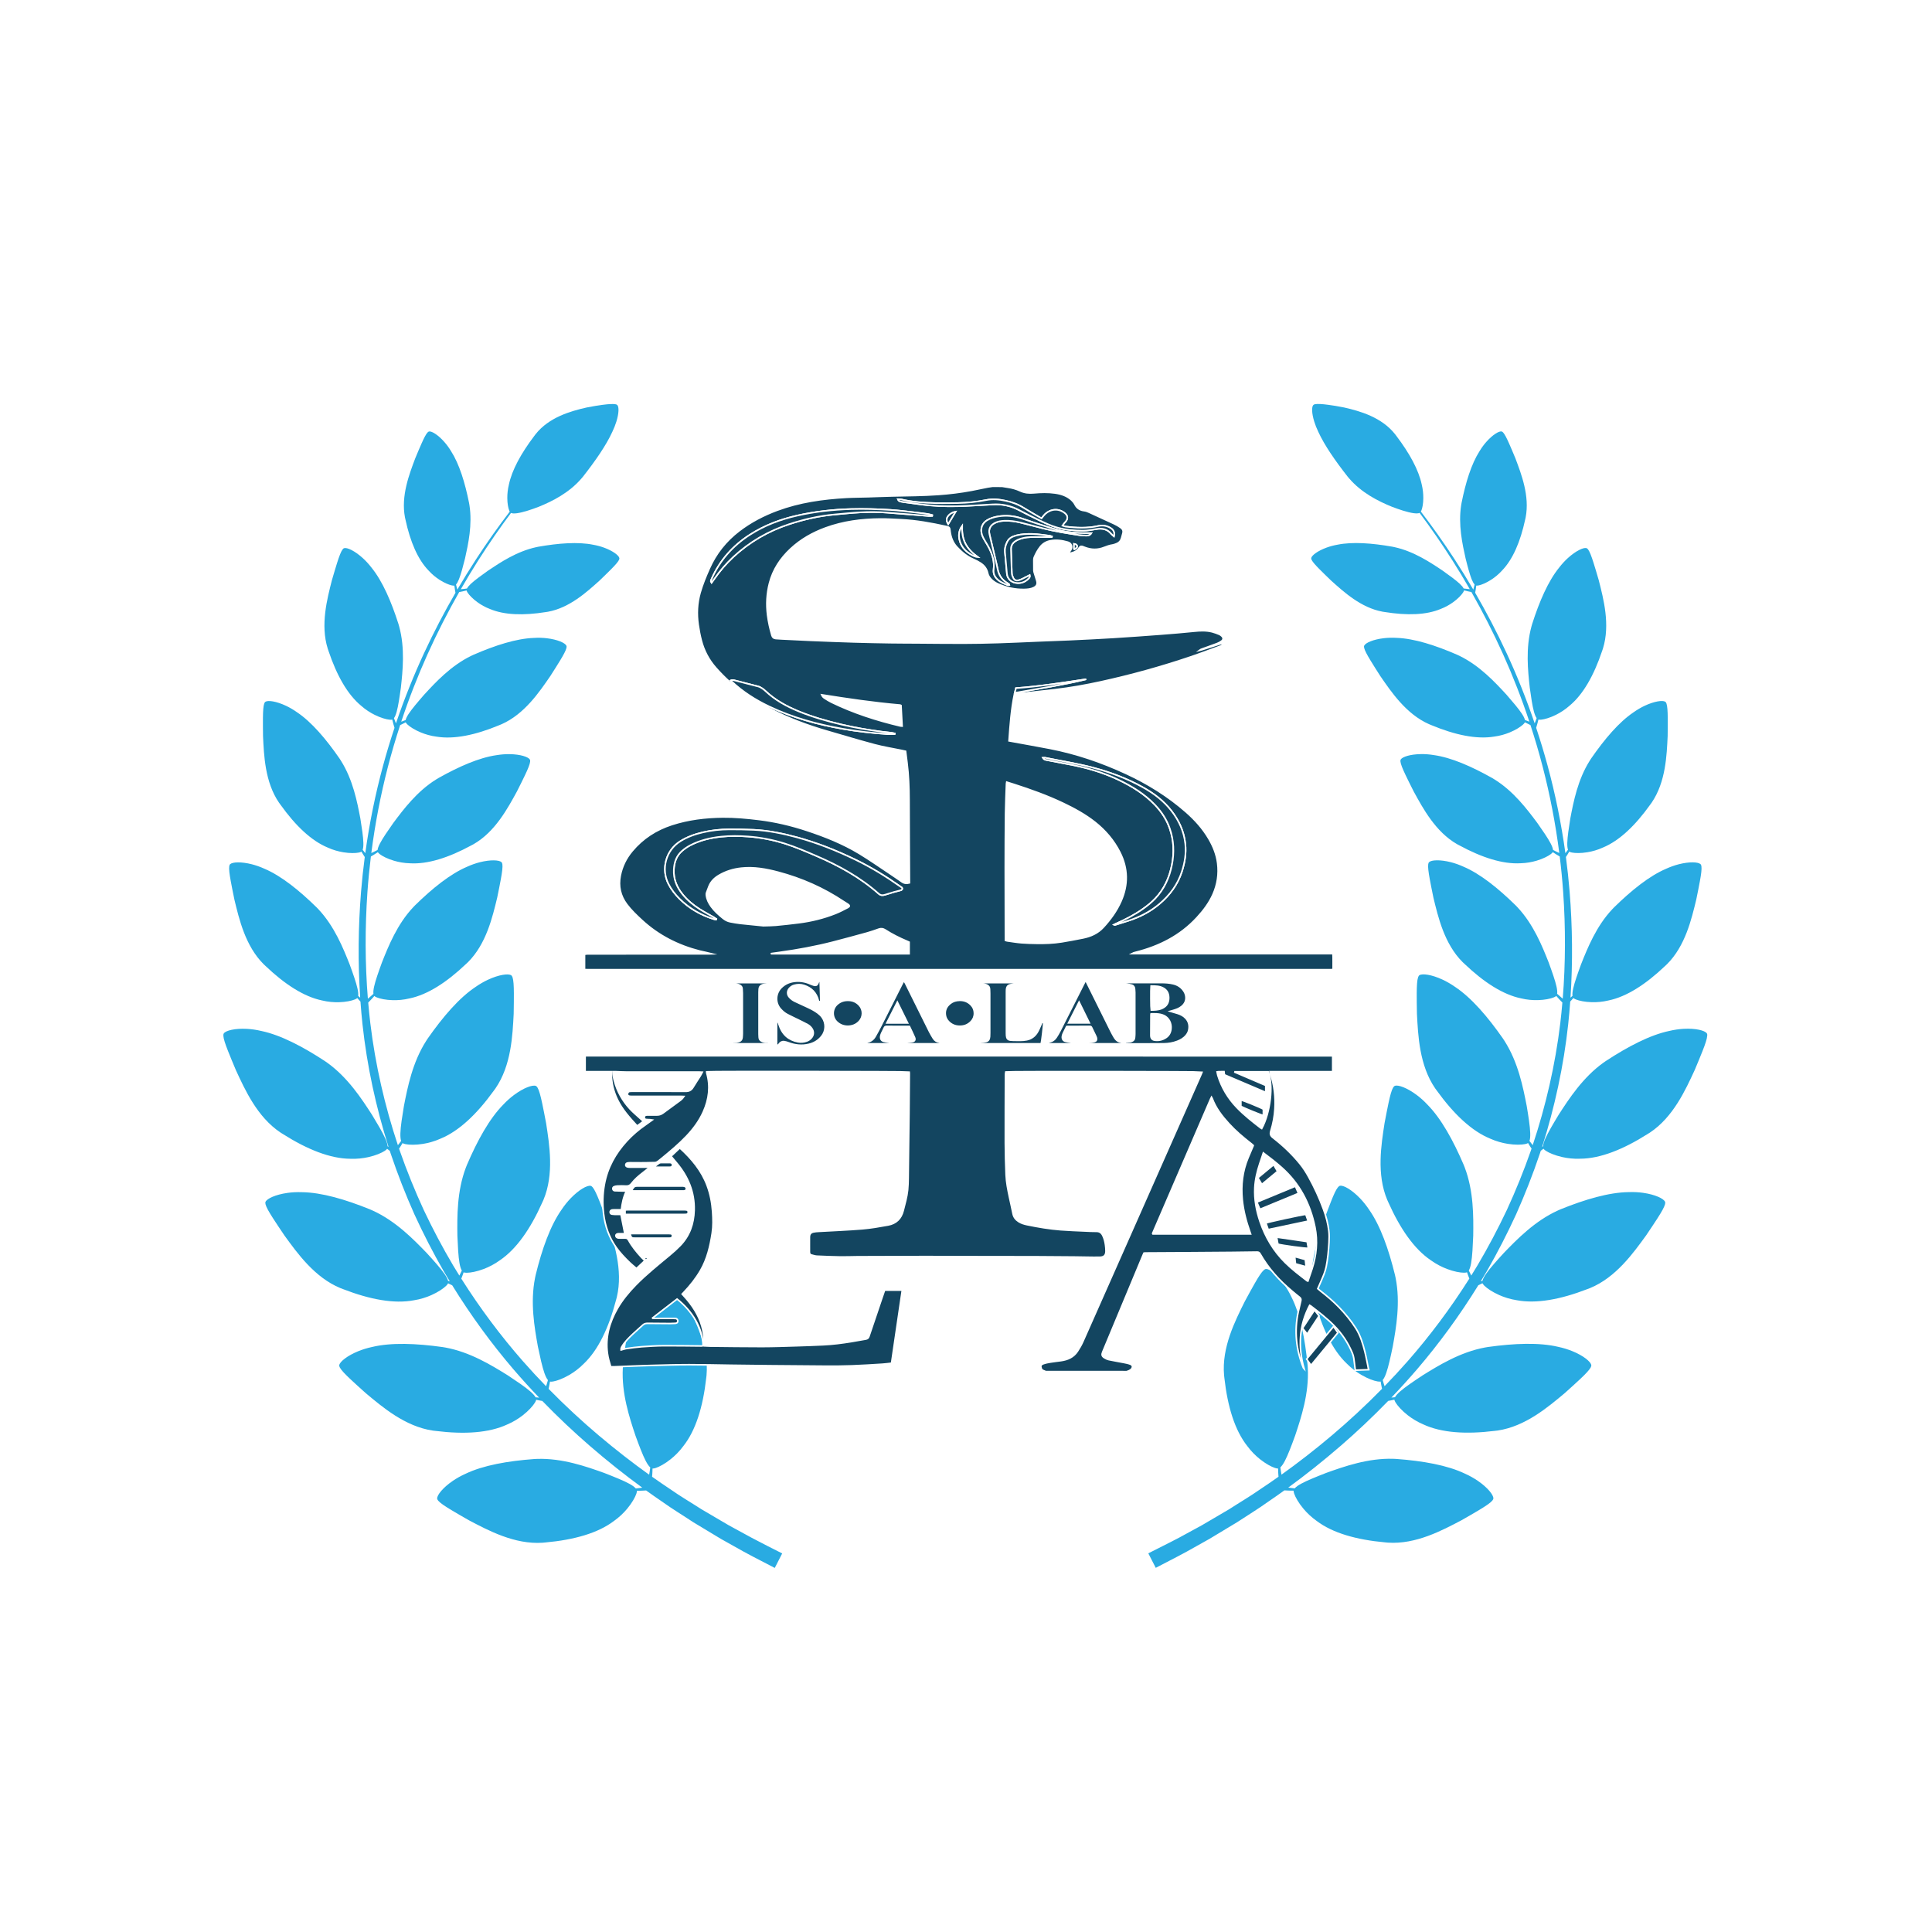 <?xml version="1.0" encoding="utf-8"?>
<!-- Generator: Adobe Illustrator 28.1.0, SVG Export Plug-In . SVG Version: 6.00 Build 0)  -->
<svg version="1.1" id="Слой_1" xmlns="http://www.w3.org/2000/svg" xmlns:xlink="http://www.w3.org/1999/xlink" x="0px" y="0px"
	 viewBox="0 0 1221 1221" style="enable-background:new 0 0 1221 1221;" xml:space="preserve">
<style type="text/css">
	.st0{fill:#FFFFFF;}
	.st1{fill:#29ABE2;}
	.st2{fill:#134560;stroke:#FFFFFF;stroke-miterlimit:10;}
</style>
<rect class="st0" width="1221" height="1221"/>
<g>
	<path class="st1" d="M474.75,971.69c-4.12-2.24-8.85-4.82-14.15-7.71c-5.23-3.07-11.01-6.46-17.31-10.16
		c-6.12-3.97-12.97-7.94-19.88-12.79c-3.68-2.44-7.45-5.02-11.29-7.74c0.04-0.51,0.08-1.16,0.14-1.91c0.09-0.93,0.08-2.07,0.12-3.26
		c0-0.01,0-0.02,0-0.02c0.45,0.03,1.1-0.08,1.95-0.34c2.29-0.74,5.83-2.61,9.54-5.57c2.74-2.19,5.56-4.97,8.02-8.32
		c7.79-9.86,12.39-24.72,14.42-42.88c0.08-0.6,0.15-1.21,0.21-1.81c1.58-17.62-7.04-34.49-13.13-46.74
		c-2.4-4.43-4.48-8.26-6.27-11.37c-2.4-4.2-4.27-7.09-5.69-8.35c-0.55-0.49-1.03-0.74-1.45-0.72c-2.13-0.13-6.87,3.41-11.32,9.63
		c-1.65,2.3-3.25,4.97-4.67,7.97c-5.6,11.06-8.65,26.52-10.25,43.16c-0.05,0.62-0.09,1.25-0.13,1.88
		c-0.85,15.91,4.16,31.17,7.99,42.62c1.21,3.32,2.31,6.31,3.36,8.93c2.24,5.65,4.15,9.57,5.99,11.18c-0.03,0.22-0.06,0.43-0.09,0.65
		c-0.17,1.16-0.27,2.22-0.47,3.15c-0.05,0.29-0.1,0.55-0.15,0.81c-10.28-7.35-21.04-15.67-32.07-25
		c-10.39-8.81-20.98-18.55-31.47-29.26c0.09-0.4,0.19-0.85,0.29-1.35c0.22-0.91,0.37-2.04,0.59-3.21c0-0.01,0-0.01,0-0.02
		c0.44,0.1,1.1,0.08,1.97-0.06c2.37-0.4,6.15-1.75,10.24-4.14c3.03-1.77,6.22-4.12,9.14-7.08c9.12-8.64,15.81-22.69,20.43-40.37
		c0.16-0.58,0.32-1.17,0.47-1.77c4.1-17.21-2.01-35.14-6.28-48.14c-1.74-4.72-3.25-8.82-4.57-12.15c-1.77-4.5-3.21-7.63-4.43-9.09
		c-0.47-0.56-0.91-0.88-1.33-0.92c-2.1-0.43-7.29,2.39-12.59,7.91c-1.96,2.04-3.93,4.46-5.76,7.21
		c-7.13,10.14-12.37,24.99-16.34,41.24c-0.14,0.61-0.27,1.22-0.39,1.84c-3.13,15.63-0.35,31.44,1.79,43.33
		c0.73,3.46,1.39,6.58,2.04,9.32c1.41,5.91,2.73,10.07,4.32,11.92c-0.06,0.21-0.12,0.42-0.18,0.62c-0.33,1.12-0.59,2.15-0.92,3.05
		c-0.03,0.08-0.05,0.15-0.08,0.22c-4.96-5.11-9.9-10.44-14.78-15.99c-13.68-15.61-26.8-33.04-38.8-52.01
		c0.11-0.28,0.23-0.57,0.35-0.88c0.37-0.86,0.7-1.95,1.11-3.07c0-0.01,0.01-0.02,0.01-0.02c0.41,0.17,1.07,0.26,1.96,0.26
		c2.41-0.01,6.35-0.72,10.78-2.4c3.27-1.25,6.81-3.04,10.17-5.49c10.42-7.03,19.32-19.79,26.77-36.48c0.26-0.55,0.51-1.1,0.76-1.66
		c6.86-16.31,3.77-35,1.69-48.52c-0.95-4.95-1.76-9.23-2.52-12.74c-1.01-4.73-1.91-8.05-2.88-9.69c-0.37-0.63-0.76-1.01-1.16-1.12
		c-2-0.77-7.58,1.17-13.72,5.74c-2.27,1.69-4.61,3.75-6.87,6.17c-8.7,8.83-16.3,22.63-22.88,38c-0.24,0.58-0.47,1.17-0.69,1.75
		c-5.65,14.9-5.5,30.95-5.34,43.04c0.15,3.52,0.29,6.71,0.48,9.52c0.42,6.07,1.04,10.38,2.31,12.47c-0.1,0.2-0.19,0.39-0.28,0.59
		c-0.46,0.95-0.85,1.83-1.27,2.6c-1.34-2.14-2.66-4.29-3.97-6.47c-6.61-11.17-12.79-22.85-18.51-34.93
		c-5.59-12.14-10.7-24.69-15.2-37.57c-0.14-0.42-0.28-0.83-0.42-1.25c0.15-0.22,0.3-0.46,0.47-0.71c0.54-0.77,1.09-1.77,1.71-2.78
		c0-0.01,0.01-0.01,0.01-0.02c0.37,0.25,1,0.48,1.86,0.66c2.36,0.48,6.36,0.59,11.04-0.16c3.46-0.56,7.29-1.59,11.08-3.3
		c11.63-4.76,22.94-15.43,33.64-30.26c0.37-0.48,0.73-0.97,1.08-1.47c10.04-14.57,10.82-33.5,11.54-47.16
		c0.08-5.04,0.15-9.39,0.12-12.98c-0.02-4.84-0.23-8.27-0.84-10.07c-0.24-0.69-0.53-1.15-0.9-1.34c-1.8-1.16-7.66-0.41-14.6,2.82
		c-2.57,1.2-5.28,2.74-7.98,4.64c-10.31,6.88-20.56,18.84-30.14,32.55c-0.35,0.52-0.7,1.05-1.03,1.58
		c-8.57,13.43-11.69,29.18-14,41.04c-0.57,3.48-1.08,6.63-1.47,9.42c-0.83,6.02-1.09,10.37-0.28,12.68
		c-0.13,0.17-0.27,0.35-0.4,0.52c-0.6,0.78-1.13,1.52-1.66,2.16c-8.25-24.78-14.25-50.73-17.42-77.08
		c-0.52-4.35-0.96-8.7-1.33-13.06c0.3-0.31,0.96-0.99,1.84-1.9c0.62-0.6,1.29-1.42,2.02-2.24c0-0.01,0.01-0.01,0.01-0.02
		c0.29,0.29,0.82,0.6,1.58,0.91c2.06,0.84,5.67,1.62,10.05,1.73c3.24,0.08,6.88-0.2,10.61-1.11c11.36-2.34,23.44-10.1,35.68-21.74
		c0.41-0.38,0.82-0.76,1.23-1.15c11.59-11.51,15.52-28.55,18.5-40.83c0.93-4.55,1.74-8.49,2.32-11.76c0.8-4.4,1.2-7.55,0.95-9.29
		c-0.1-0.67-0.29-1.13-0.6-1.36c-1.43-1.36-6.88-1.67-13.73,0.08c-2.53,0.65-5.25,1.59-8.03,2.86
		c-10.53,4.49-21.87,13.59-32.89,24.41c-0.41,0.41-0.81,0.83-1.2,1.25c-10.06,10.74-15.58,24.49-19.69,34.87
		c-1.11,3.06-2.11,5.83-2.93,8.3c-1.77,5.32-2.75,9.23-2.41,11.46c-0.15,0.13-0.3,0.27-0.45,0.4c-0.81,0.72-1.51,1.4-2.2,1.95
		c-0.32,0.27-0.62,0.51-0.88,0.73c-1.82-22.49-1.82-45.11-0.28-67.29c0.53-7.58,1.27-15.11,2.18-22.57
		c0.42-0.25,1.09-0.65,1.94-1.15c0.72-0.41,1.56-1,2.45-1.57c0.01,0,0.01-0.01,0.02-0.01c0.2,0.34,0.62,0.76,1.24,1.25
		c1.7,1.3,4.87,2.94,8.92,4.13c2.99,0.89,6.46,1.54,10.16,1.63c11.17,0.67,24.37-3.52,38.68-11.28c0.48-0.24,0.96-0.5,1.43-0.76
		c13.68-7.81,21.62-22.69,27.48-33.38c2.01-4,3.75-7.47,5.12-10.36c1.85-3.89,3.01-6.73,3.21-8.41c0.08-0.65,0.02-1.13-0.21-1.42
		c-0.99-1.63-5.99-3.29-12.8-3.37c-2.52-0.04-5.29,0.16-8.2,0.64c-10.93,1.53-23.77,7.17-36.75,14.47
		c-0.48,0.28-0.96,0.57-1.43,0.87c-12.06,7.47-20.66,18.9-27.09,27.52c-1.8,2.57-3.43,4.9-4.82,7c-2.99,4.51-4.88,7.9-5.12,10.06
		c-0.17,0.09-0.35,0.17-0.52,0.26c-0.93,0.47-1.76,0.93-2.54,1.26c-0.32,0.15-0.62,0.28-0.89,0.41c2.39-18.66,5.93-36.9,10.48-54.45
		c2.33-8.99,4.93-17.8,7.74-26.4c0.28-0.13,0.57-0.27,0.9-0.42c0.76-0.33,1.65-0.83,2.59-1.31c0.01,0,0.01-0.01,0.02-0.01
		c0.16,0.36,0.54,0.83,1.11,1.37c1.56,1.47,4.55,3.42,8.45,5.02c2.89,1.19,6.27,2.2,9.94,2.66c11.04,1.81,24.6-1,39.63-7.26
		c0.5-0.19,1-0.4,1.5-0.62c14.41-6.36,23.83-20.35,30.75-30.39c2.41-3.78,4.5-7.05,6.15-9.78c2.24-3.68,3.68-6.38,4.06-8.04
		c0.15-0.64,0.13-1.12-0.06-1.44c-0.82-1.72-5.62-3.88-12.39-4.67c-2.5-0.3-5.28-0.39-8.22-0.2c-11.03,0.4-24.38,4.69-38.04,10.63
		c-0.51,0.23-1.02,0.47-1.52,0.71c-12.76,6.2-22.49,16.68-29.76,24.6c-2.06,2.38-3.92,4.52-5.51,6.47
		c-3.43,4.18-5.66,7.35-6.12,9.48c-0.18,0.07-0.37,0.14-0.54,0.21c-0.82,0.31-1.55,0.61-2.25,0.85
		c4.92-14.8,10.48-28.99,16.52-42.41c6.3-14.01,13.09-27.19,20.1-39.51c0.37-0.07,1.14-0.23,2.17-0.44
		c0.72-0.13,1.58-0.37,2.48-0.59c0.01,0,0.01,0,0.02,0c0.07,0.35,0.29,0.82,0.67,1.4c1.03,1.57,3.18,3.84,6.18,6.02
		c2.22,1.61,4.9,3.16,7.93,4.31c9.05,3.82,21.19,4.19,35.29,1.94c0.47-0.06,0.94-0.13,1.41-0.22c13.6-2.48,24.51-12.47,32.47-19.61
		c2.83-2.73,5.28-5.09,7.25-7.09c2.67-2.68,4.45-4.69,5.11-6.02c0.26-0.51,0.34-0.93,0.24-1.24c-0.35-1.63-4-4.46-9.61-6.52
		c-2.07-0.77-4.42-1.41-6.97-1.86c-9.49-1.92-21.76-1-34.63,1.26c-0.48,0.09-0.96,0.19-1.44,0.3c-12.16,2.67-22.6,9.62-30.43,14.88
		c-2.24,1.6-4.27,3.06-6.03,4.39c-3.79,2.86-6.34,5.11-7.17,6.83c-0.17,0.02-0.34,0.04-0.5,0.07c-0.91,0.12-1.73,0.26-2.47,0.3
		c-0.34,0.03-0.64,0.06-0.92,0.08c3.59-6.24,7.23-12.27,10.89-18.04c6.94-10.92,13.94-20.97,20.81-30.16
		c1.66,0.76,5.43,0.14,10.64-1.48c2.09-0.65,4.39-1.46,6.9-2.42c8.52-3.46,19.15-8.76,27.02-17.93c0.3-0.37,0.62-0.73,0.92-1.09
		c7.86-10.01,14.71-19.9,18.55-28.33c1.07-2.24,1.92-4.39,2.53-6.37c1.68-5.33,1.75-9.41,0.62-10.57c-0.19-0.25-0.59-0.42-1.18-0.52
		c-1.54-0.27-4.35-0.12-8.18,0.39c-2.85,0.36-6.23,0.94-10.04,1.68c-10.35,2.33-23.82,6.27-32.19,16.82
		c-0.29,0.36-0.57,0.73-0.84,1.1c-8.43,11.11-14.14,21.6-16.08,30.8c-0.75,3.03-1.01,5.94-1,8.51c0.01,3.46,0.57,6.29,1.22,7.9
		c0.1,0.25,0.21,0.46,0.32,0.65c-7.03,9.18-14.2,19.23-21.32,30.17c-3.97,6.1-7.92,12.49-11.81,19.13c-0.03-0.1-0.06-0.2-0.09-0.31
		c-0.23-0.71-0.4-1.52-0.62-2.41c-0.04-0.16-0.08-0.33-0.12-0.49c1.3-1.4,2.47-4.59,3.77-9.16c0.6-2.12,1.22-4.53,1.9-7.21
		c2.06-9.21,4.75-21.46,2.82-33.76c-0.08-0.49-0.16-0.97-0.25-1.45c-2.56-12.81-6.16-24.58-11.39-32.73
		c-1.34-2.21-2.79-4.17-4.26-5.82c-3.95-4.49-7.92-6.86-9.56-6.59c-0.32,0.02-0.68,0.25-1.06,0.67c-1,1.1-2.23,3.49-3.76,6.95
		c-1.15,2.56-2.46,5.71-3.97,9.33c-3.76,10.01-9.12,23.8-6.49,37.37c0.09,0.46,0.19,0.93,0.31,1.39
		c3.02,13.97,7.77,25.14,14.62,32.19c2.17,2.41,4.59,4.34,6.89,5.83c3.11,2.01,6.02,3.18,7.85,3.57c0.68,0.14,1.2,0.17,1.54,0.11
		c0,0.01,0,0.01,0,0.02c0.13,0.92,0.21,1.81,0.35,2.53c0.15,0.87,0.27,1.56,0.35,1.98c-6.9,11.9-13.59,24.62-19.85,38.12
		c-6.49,14.01-12.48,28.87-17.76,44.42c-0.02-0.04-0.03-0.08-0.05-0.12c-0.34-0.78-0.64-1.68-1-2.66c-0.06-0.18-0.13-0.36-0.2-0.54
		c1.3-1.74,2.22-5.51,3.11-10.86c0.42-2.48,0.81-5.29,1.25-8.41c1.18-10.69,2.67-24.9-1.06-38.6c-0.15-0.54-0.3-1.08-0.46-1.61
		c-4.52-14.18-10.08-27.06-17.03-35.63c-1.8-2.34-3.69-4.37-5.56-6.06c-5.05-4.58-9.83-6.77-11.67-6.26
		c-0.37,0.06-0.74,0.37-1.12,0.9c-1,1.37-2.08,4.23-3.38,8.34c-0.97,3.04-2.06,6.77-3.32,11.07c-3,11.81-7.33,28.12-2.64,43.15
		c0.17,0.52,0.34,1.03,0.52,1.54c5.18,15.43,11.99,27.5,20.62,34.62c2.76,2.46,5.75,4.34,8.55,5.74c3.78,1.87,7.21,2.84,9.34,3.05
		c0.78,0.08,1.38,0.05,1.76-0.06c0,0,0,0.01,0,0.01c0.26,1.03,0.47,2.02,0.72,2.82c0.33,1.11,0.57,1.96,0.7,2.38
		c-2.59,7.79-5.01,15.73-7.21,23.84c-4.84,17.82-8.64,36.37-11.26,55.38c-0.41-0.52-0.83-1.09-1.3-1.7
		c-0.11-0.15-0.23-0.31-0.35-0.46c0.73-2.05,0.51-5.93-0.19-11.29c-0.33-2.49-0.77-5.3-1.26-8.4c-2-10.57-4.72-24.6-12.29-36.6
		c-0.3-0.47-0.6-0.95-0.91-1.41c-8.47-12.25-17.54-22.94-26.7-29.11c-2.4-1.71-4.81-3.1-7.08-4.17c-6.17-2.91-11.38-3.6-12.99-2.57
		c-0.33,0.16-0.6,0.57-0.81,1.19c-0.55,1.6-0.75,4.65-0.8,8.96c-0.04,3.2,0.01,7.08,0.06,11.56c0.58,12.17,1.2,29.03,10.07,42.04
		c0.31,0.44,0.63,0.88,0.96,1.31c9.46,13.25,19.48,22.8,29.82,27.08c3.36,1.55,6.77,2.48,9.85,2.99c4.16,0.69,7.73,0.61,9.83,0.19
		c0.78-0.16,1.34-0.36,1.67-0.58c0,0.01,0.01,0.01,0.01,0.02c0.55,0.91,1.04,1.8,1.51,2.49c0.21,0.33,0.41,0.62,0.58,0.89
		c-0.96,7.26-1.75,14.57-2.35,21.94c-1.78,22.06-2.03,44.52-0.54,66.96c-0.27-0.25-0.54-0.49-0.83-0.76
		c-0.14-0.13-0.3-0.27-0.45-0.4c0.34-2.23-0.64-6.13-2.41-11.46c-0.82-2.47-1.82-5.24-2.93-8.3c-4.11-10.37-9.63-24.13-19.69-34.87
		c-0.39-0.42-0.8-0.84-1.2-1.25c-11.02-10.81-22.36-19.92-32.89-24.41c-2.78-1.27-5.5-2.21-8.03-2.86
		c-6.85-1.75-12.3-1.44-13.73-0.08c-0.31,0.23-0.5,0.69-0.6,1.37c-0.25,1.74,0.15,4.89,0.95,9.29c0.58,3.26,1.39,7.2,2.32,11.76
		c2.98,12.28,6.91,29.32,18.5,40.83c0.4,0.39,0.82,0.78,1.23,1.15c12.23,11.64,24.31,19.4,35.68,21.74
		c3.73,0.91,7.38,1.19,10.62,1.11c4.37-0.11,7.99-0.89,10.04-1.73c0.76-0.31,1.29-0.62,1.58-0.91c0,0.01,0.01,0.01,0.01,0.02
		c0.73,0.81,1.39,1.61,2,2.21c0.34,4.76,0.76,9.52,1.27,14.27c2.86,26.43,8.53,52.54,16.47,77.54c-0.01-0.01-0.02-0.01-0.03-0.02
		c-0.18-0.11-0.37-0.22-0.56-0.33c-0.1-2.44-1.96-6.38-4.97-11.67c-1.4-2.45-3.04-5.19-4.87-8.21
		c-6.55-10.15-15.31-23.61-28.26-32.9c-0.51-0.37-1.02-0.72-1.54-1.07c-13.98-9.17-27.95-16.46-40.08-19.01
		c-3.22-0.77-6.31-1.19-9.13-1.35c-7.64-0.42-13.37,1.06-14.6,2.81c-0.28,0.31-0.38,0.84-0.34,1.58c0.1,1.9,1.18,5.16,2.96,9.66
		c1.31,3.34,2.99,7.36,4.94,12.01c5.75,12.42,13.51,29.69,28.25,39.49c0.51,0.33,1.03,0.65,1.55,0.97
		c15.45,9.78,29.91,15.49,42.48,15.58c4.15,0.18,8.09-0.28,11.51-1.05c4.62-1.04,8.3-2.63,10.31-3.95c0.73-0.49,1.23-0.93,1.48-1.31
		c0.01,0.01,0.01,0.01,0.02,0.02c0.6,0.44,1.16,0.89,1.69,1.29c0.19,0.6,0.38,1.2,0.58,1.8c4.41,13.13,9.45,25.94,14.98,38.34
		c5.67,12.35,11.81,24.3,18.4,35.74c1.3,2.23,2.63,4.44,3.96,6.64c-0.17-0.06-0.32-0.12-0.5-0.18c-0.2-0.08-0.41-0.15-0.61-0.22
		c-0.58-2.38-3.17-5.88-7.14-10.48c-1.84-2.13-3.98-4.5-6.36-7.1c-8.39-8.69-19.6-20.19-34.1-26.79c-0.57-0.26-1.15-0.51-1.72-0.76
		c-15.49-6.28-30.61-10.72-43-10.86c-3.31-0.13-6.42,0.05-9.22,0.45c-7.57,1.07-12.9,3.63-13.78,5.59c-0.21,0.36-0.21,0.9-0.03,1.61
		c0.47,1.84,2.16,4.83,4.78,8.9c1.94,3.03,4.37,6.64,7.18,10.81c8.05,11.07,19.02,26.51,35.37,33.26c0.56,0.23,1.13,0.44,1.71,0.65
		c17.05,6.6,32.35,9.39,44.69,7.04c4.1-0.63,7.88-1.85,11.08-3.27c4.33-1.92,7.63-4.2,9.35-5.88c0.63-0.63,1.03-1.16,1.21-1.57
		c0.01,0,0.01,0.01,0.02,0.01c0.93,0.44,1.81,0.9,2.59,1.24c11.9,19.27,24.94,37.01,38.57,52.94c5.4,6.29,10.87,12.31,16.37,18.06
		c-0.52-0.05-1.05-0.11-1.62-0.16c-0.21-0.02-0.43-0.04-0.65-0.06c-1.14-2.16-4.5-4.93-9.48-8.42c-2.31-1.62-4.96-3.4-7.9-5.35
		c-10.25-6.38-23.92-14.81-39.6-17.68c-0.62-0.11-1.24-0.22-1.86-0.31c-16.56-2.32-32.29-2.95-44.36-0.07
		c-3.24,0.69-6.21,1.62-8.83,2.69c-7.09,2.88-11.63,6.67-12.01,8.77c-0.11,0.39,0.01,0.93,0.37,1.57c0.9,1.68,3.28,4.17,6.8,7.47
		c2.61,2.46,5.85,5.38,9.6,8.74c10.5,8.78,24.9,21.08,42.4,23.64c0.6,0.08,1.21,0.15,1.81,0.21c18.14,2.26,33.66,1.24,45.07-4.04
		c3.83-1.61,7.19-3.71,9.96-5.87c3.73-2.92,6.38-5.93,7.64-7.99c0.46-0.75,0.72-1.37,0.79-1.81c0.01,0,0.02,0,0.02,0.01
		c1.17,0.23,2.27,0.51,3.2,0.64c0.23,0.04,0.45,0.07,0.65,0.11c9.92,10.25,19.92,19.63,29.76,28.17
		c11.5,9.97,22.73,18.84,33.42,26.63c-0.09,0.01-0.17,0.03-0.26,0.04c-0.94,0.17-2,0.26-3.17,0.4c-0.21,0.02-0.43,0.05-0.65,0.08
		c-1.57-1.88-5.44-3.87-11.05-6.23c-2.6-1.1-5.57-2.27-8.85-3.56c-11.37-4.07-26.52-9.42-42.44-8.91c-0.62,0.02-1.25,0.05-1.88,0.09
		c-16.67,1.23-32.19,3.95-43.37,9.3c-3.03,1.35-5.73,2.9-8.07,4.49c-6.32,4.32-9.96,8.98-9.88,11.11c-0.02,0.42,0.21,0.91,0.69,1.46
		c1.24,1.45,4.08,3.37,8.23,5.87c3.07,1.86,6.86,4.02,11.23,6.52c12.12,6.36,28.79,15.34,46.44,14.14c0.61-0.05,1.21-0.11,1.82-0.17
		c18.21-1.64,33.16-5.92,43.19-13.49c3.41-2.39,6.24-5.15,8.49-7.84c3.03-3.64,4.98-7.14,5.77-9.41c0.28-0.84,0.41-1.49,0.38-1.94
		c0.01,0,0.02,0,0.03,0c1.19-0.02,2.33,0.02,3.27-0.05c1.1-0.06,1.98-0.1,2.52-0.13c3.31,2.38,6.56,4.66,9.75,6.83
		c6.98,5.01,13.88,9.13,20.06,13.25c6.36,3.83,12.2,7.36,17.48,10.54c5.39,3.02,10.21,5.72,14.4,8.07
		c4.19,2.34,7.79,4.09,10.69,5.64c5.81,3.02,8.91,4.63,8.91,4.63l4.7-9.17c0,0-3.12-1.57-8.96-4.53
		C482.56,975.67,478.87,973.93,474.75,971.69z"/>
	<path class="st1" d="M1078.65,653.01c-1.23-1.74-6.96-3.23-14.6-2.81c-2.82,0.16-5.91,0.58-9.13,1.35
		c-12.13,2.55-26.09,9.84-40.08,19.01c-0.52,0.35-1.03,0.71-1.54,1.07c-12.94,9.29-21.71,22.75-28.26,32.9
		c-1.82,3.02-3.47,5.75-4.86,8.21c-3,5.29-4.87,9.23-4.97,11.67c-0.19,0.11-0.38,0.22-0.56,0.33c-0.01,0.01-0.02,0.01-0.03,0.02
		c7.94-25,13.61-51.11,16.47-77.54c0.51-4.75,0.93-9.51,1.27-14.27c0.61-0.6,1.27-1.4,2-2.21c0,0,0.01-0.01,0.01-0.01
		c0.29,0.29,0.83,0.6,1.58,0.91c2.06,0.84,5.67,1.62,10.05,1.73c3.24,0.08,6.88-0.2,10.61-1.11c11.36-2.34,23.44-10.1,35.67-21.74
		c0.42-0.37,0.82-0.76,1.23-1.15c11.59-11.51,15.52-28.55,18.5-40.83c0.93-4.55,1.74-8.49,2.32-11.76c0.81-4.4,1.2-7.55,0.95-9.29
		c-0.09-0.67-0.29-1.14-0.59-1.37c-1.43-1.36-6.88-1.67-13.73,0.08c-2.53,0.65-5.25,1.59-8.03,2.86
		c-10.53,4.49-21.86,13.6-32.89,24.41c-0.4,0.41-0.81,0.83-1.2,1.25c-10.06,10.74-15.58,24.49-19.69,34.87
		c-1.11,3.06-2.11,5.83-2.93,8.3c-1.77,5.33-2.75,9.23-2.41,11.46c-0.15,0.13-0.3,0.27-0.45,0.4c-0.29,0.26-0.56,0.51-0.83,0.76
		c1.5-22.44,1.24-44.9-0.54-66.96c-0.6-7.37-1.39-14.69-2.35-21.94c0.18-0.27,0.37-0.56,0.58-0.89c0.48-0.68,0.96-1.58,1.51-2.49
		c0-0.01,0.01-0.01,0.01-0.02c0.33,0.22,0.89,0.42,1.67,0.58c2.1,0.42,5.67,0.5,9.83-0.19c3.08-0.51,6.48-1.44,9.84-2.99
		c10.34-4.29,20.37-13.83,29.83-27.08c0.32-0.43,0.64-0.87,0.95-1.31c8.88-13.02,9.5-29.87,10.08-42.04
		c0.05-4.48,0.1-8.36,0.06-11.56c-0.05-4.31-0.25-7.36-0.8-8.96c-0.21-0.62-0.48-1.02-0.81-1.19c-1.6-1.03-6.83-0.33-12.99,2.57
		c-2.27,1.07-4.68,2.46-7.09,4.17c-9.15,6.17-18.23,16.86-26.7,29.11c-0.31,0.46-0.61,0.94-0.91,1.41
		c-7.57,12-10.29,26.04-12.29,36.6c-0.5,3.1-0.93,5.91-1.26,8.4c-0.71,5.36-0.93,9.23-0.19,11.29c-0.12,0.16-0.24,0.31-0.35,0.46
		c-0.47,0.62-0.89,1.18-1.3,1.71c-2.62-19.01-6.43-37.57-11.26-55.38c-2.2-8.11-4.62-16.06-7.21-23.85
		c0.12-0.42,0.37-1.27,0.69-2.38c0.26-0.79,0.46-1.79,0.72-2.82c0,0,0-0.01,0-0.01c0.39,0.11,0.98,0.14,1.76,0.06
		c2.13-0.21,5.56-1.17,9.34-3.05c2.8-1.4,5.78-3.28,8.55-5.74c8.63-7.12,15.43-19.18,20.62-34.62c0.18-0.51,0.36-1.02,0.52-1.54
		c4.68-15.04,0.36-31.34-2.64-43.15c-1.25-4.3-2.35-8.02-3.32-11.07c-1.3-4.11-2.38-6.97-3.38-8.34c-0.39-0.53-0.76-0.84-1.13-0.9
		c-1.83-0.51-6.62,1.68-11.66,6.26c-1.87,1.69-3.76,3.72-5.56,6.06c-6.96,8.57-12.51,21.45-17.04,35.63
		c-0.16,0.53-0.31,1.07-0.46,1.61c-3.74,13.69-2.24,27.91-1.06,38.6c0.43,3.12,0.83,5.93,1.24,8.41c0.89,5.35,1.81,9.12,3.11,10.86
		c-0.07,0.18-0.13,0.36-0.2,0.54c-0.36,0.98-0.65,1.88-1,2.66c-0.02,0.04-0.03,0.08-0.05,0.12c-5.28-15.55-11.26-30.41-17.75-44.42
		c-6.25-13.5-12.95-26.22-19.85-38.12c0.07-0.42,0.19-1.11,0.35-1.98c0.14-0.71,0.22-1.6,0.35-2.53c0-0.01,0-0.01,0-0.02
		c0.35,0.06,0.87,0.02,1.55-0.11c1.83-0.39,4.74-1.57,7.84-3.57c2.3-1.49,4.72-3.41,6.89-5.83c6.84-7.05,11.6-18.22,14.62-32.19
		c0.11-0.46,0.21-0.92,0.31-1.39c2.63-13.57-2.73-27.36-6.49-37.37c-1.52-3.63-2.82-6.77-3.97-9.33c-1.53-3.46-2.76-5.84-3.76-6.95
		c-0.39-0.42-0.75-0.66-1.07-0.67c-1.64-0.27-5.61,2.11-9.56,6.59c-1.47,1.65-2.92,3.61-4.26,5.82
		c-5.23,8.15-8.83,19.92-11.39,32.73c-0.09,0.48-0.17,0.96-0.25,1.45c-1.93,12.3,0.76,24.55,2.82,33.76
		c0.68,2.67,1.29,5.09,1.9,7.21c1.29,4.57,2.46,7.77,3.76,9.16c-0.04,0.16-0.08,0.33-0.12,0.49c-0.22,0.89-0.39,1.7-0.61,2.41
		c-0.03,0.11-0.06,0.21-0.09,0.31c-3.89-6.63-7.84-13.03-11.81-19.13c-7.12-10.93-14.29-20.98-21.32-30.17
		c0.11-0.19,0.21-0.4,0.32-0.66c0.66-1.61,1.21-4.44,1.22-7.9c0.01-2.57-0.25-5.48-0.99-8.51c-1.94-9.2-7.65-19.69-16.08-30.8
		c-0.27-0.37-0.56-0.74-0.84-1.1c-8.38-10.55-21.84-14.48-32.19-16.82c-3.81-0.75-7.2-1.32-10.04-1.68
		c-3.82-0.51-6.64-0.66-8.18-0.39c-0.59,0.1-0.99,0.27-1.18,0.52c-1.13,1.15-1.06,5.23,0.61,10.57c0.61,1.98,1.45,4.13,2.53,6.37
		c3.84,8.42,10.68,18.31,18.55,28.33c0.3,0.37,0.62,0.73,0.92,1.09c7.87,9.17,18.49,14.47,27.02,17.93c2.51,0.96,4.81,1.76,6.9,2.42
		c5.21,1.62,8.98,2.24,10.64,1.48c6.87,9.2,13.88,19.25,20.81,30.16c3.67,5.77,7.31,11.81,10.89,18.04
		c-0.28-0.03-0.59-0.05-0.92-0.08c-0.74-0.05-1.56-0.18-2.47-0.3c-0.16-0.02-0.33-0.05-0.5-0.07c-0.83-1.72-3.38-3.97-7.17-6.83
		c-1.76-1.33-3.78-2.78-6.03-4.39c-7.83-5.26-18.27-12.21-30.43-14.88c-0.48-0.1-0.96-0.2-1.44-0.3
		c-12.86-2.26-25.14-3.18-34.63-1.26c-2.55,0.45-4.89,1.09-6.97,1.86c-5.62,2.06-9.27,4.89-9.62,6.52c-0.1,0.31-0.01,0.72,0.24,1.24
		c0.67,1.34,2.44,3.34,5.11,6.02c1.97,2,4.42,4.36,7.25,7.09c7.96,7.14,18.87,17.14,32.47,19.61c0.47,0.08,0.94,0.15,1.41,0.22
		c14.1,2.26,26.25,1.88,35.3-1.94c3.04-1.15,5.71-2.7,7.94-4.31c3-2.17,5.14-4.45,6.17-6.02c0.38-0.59,0.6-1.06,0.67-1.4
		c0.01,0,0.01,0,0.01,0c0.91,0.22,1.77,0.46,2.48,0.59c1.03,0.21,1.81,0.36,2.17,0.44c7.01,12.32,13.8,25.51,20.1,39.51
		c6.04,13.42,11.61,27.61,16.52,42.41c-0.7-0.24-1.43-0.54-2.25-0.85c-0.18-0.07-0.36-0.14-0.54-0.21c-0.46-2.13-2.69-5.3-6.12-9.48
		c-1.6-1.94-3.45-4.09-5.51-6.47c-7.28-7.92-17-18.4-29.76-24.6c-0.5-0.24-1.01-0.48-1.52-0.71c-13.65-5.93-27.01-10.22-38.04-10.63
		c-2.95-0.18-5.72-0.09-8.22,0.2c-6.77,0.78-11.57,2.95-12.39,4.67c-0.2,0.32-0.21,0.8-0.06,1.44c0.37,1.65,1.81,4.35,4.06,8.04
		c1.65,2.73,3.74,6,6.15,9.78c6.92,10.03,16.35,24.02,30.75,30.39c0.5,0.21,1,0.42,1.5,0.62c15.03,6.25,28.59,9.07,39.63,7.26
		c3.67-0.46,7.05-1.47,9.94-2.66c3.9-1.61,6.89-3.56,8.45-5.02c0.58-0.54,0.95-1.01,1.11-1.37c0.01,0,0.01,0.01,0.02,0.01
		c0.95,0.48,1.84,0.98,2.59,1.31c0.33,0.15,0.63,0.29,0.9,0.42c2.81,8.6,5.41,17.41,7.74,26.4c4.55,17.55,8.1,35.79,10.48,54.45
		c-0.27-0.13-0.57-0.26-0.89-0.41c-0.79-0.33-1.61-0.79-2.54-1.26c-0.17-0.09-0.34-0.18-0.52-0.26c-0.24-2.16-2.13-5.55-5.12-10.06
		c-1.39-2.1-3.02-4.43-4.82-7c-6.43-8.62-15.02-20.05-27.09-27.52c-0.47-0.29-0.95-0.59-1.43-0.87
		c-12.98-7.3-25.82-12.93-36.75-14.47c-2.91-0.49-5.68-0.68-8.2-0.64c-6.82,0.08-11.81,1.74-12.8,3.37
		c-0.23,0.29-0.29,0.77-0.21,1.42c0.2,1.68,1.36,4.51,3.21,8.41c1.36,2.89,3.11,6.36,5.12,10.36c5.86,10.69,13.8,25.57,27.47,33.38
		c0.48,0.26,0.96,0.52,1.44,0.76c14.31,7.76,27.51,11.95,38.68,11.28c3.7-0.08,7.16-0.74,10.16-1.63c4.04-1.2,7.22-2.84,8.92-4.13
		c0.63-0.48,1.04-0.9,1.24-1.25c0.01,0,0.01,0.01,0.02,0.01c0.89,0.58,1.72,1.16,2.45,1.57c0.85,0.51,1.52,0.91,1.94,1.15
		c0.92,7.47,1.65,14.99,2.18,22.57c1.54,22.18,1.53,44.8-0.28,67.29c-0.26-0.22-0.56-0.46-0.88-0.73c-0.69-0.55-1.4-1.23-2.2-1.95
		c-0.14-0.13-0.3-0.27-0.45-0.4c0.35-2.23-0.64-6.13-2.41-11.46c-0.82-2.47-1.82-5.24-2.93-8.3c-4.11-10.37-9.63-24.13-19.69-34.87
		c-0.39-0.42-0.79-0.84-1.2-1.25c-11.02-10.81-22.36-19.92-32.89-24.41c-2.78-1.27-5.5-2.21-8.03-2.86
		c-6.85-1.75-12.3-1.44-13.73-0.08c-0.31,0.23-0.5,0.69-0.6,1.36c-0.25,1.74,0.15,4.89,0.95,9.29c0.58,3.26,1.39,7.2,2.32,11.76
		c2.98,12.28,6.91,29.32,18.5,40.83c0.41,0.39,0.82,0.78,1.23,1.15c12.23,11.64,24.31,19.39,35.68,21.74
		c3.73,0.91,7.38,1.19,10.62,1.11c4.37-0.11,7.99-0.89,10.04-1.73c0.76-0.31,1.29-0.62,1.58-0.91c0.01,0.01,0.01,0.01,0.01,0.02
		c0.73,0.82,1.41,1.63,2.02,2.24c0.88,0.91,1.54,1.59,1.84,1.9c-0.38,4.36-0.82,8.71-1.33,13.06c-3.17,26.34-9.17,52.3-17.42,77.07
		c-0.53-0.64-1.05-1.37-1.66-2.16c-0.13-0.17-0.26-0.34-0.39-0.52c0.81-2.31,0.55-6.66-0.28-12.68c-0.38-2.79-0.89-5.95-1.47-9.42
		c-2.3-11.86-5.43-27.61-14-41.04c-0.33-0.53-0.68-1.05-1.03-1.58c-9.57-13.71-19.83-25.67-30.14-32.55
		c-2.71-1.9-5.42-3.45-7.98-4.64c-6.94-3.23-12.8-3.99-14.6-2.82c-0.37,0.19-0.67,0.64-0.9,1.34c-0.61,1.8-0.82,5.23-0.85,10.07
		c-0.03,3.59,0.04,7.94,0.13,12.98c0.72,13.66,1.51,32.59,11.54,47.16c0.35,0.5,0.71,0.99,1.08,1.47
		c10.7,14.83,22.01,25.5,33.64,30.26c3.79,1.71,7.62,2.74,11.08,3.3c4.68,0.75,8.68,0.64,11.04,0.16c0.87-0.18,1.49-0.41,1.86-0.66
		c0,0.01,0.01,0.01,0.01,0.02c0.62,1.02,1.17,2.02,1.71,2.78c0.17,0.25,0.32,0.48,0.47,0.71c-0.14,0.42-0.28,0.84-0.42,1.25
		c-4.5,12.88-9.61,25.42-15.2,37.57c-5.72,12.08-11.9,23.75-18.51,34.93c-1.31,2.18-2.64,4.33-3.97,6.48
		c-0.42-0.78-0.81-1.66-1.27-2.61c-0.09-0.19-0.18-0.39-0.28-0.59c1.27-2.09,1.89-6.4,2.31-12.47c0.19-2.81,0.34-6,0.48-9.52
		c0.16-12.08,0.3-28.14-5.34-43.04c-0.22-0.58-0.45-1.17-0.69-1.75c-6.58-15.37-14.18-29.17-22.87-38c-2.26-2.42-4.6-4.48-6.87-6.17
		c-6.13-4.57-11.72-6.51-13.71-5.74c-0.4,0.11-0.79,0.49-1.16,1.12c-0.97,1.64-1.87,4.96-2.88,9.69c-0.75,3.51-1.57,7.79-2.51,12.74
		c-2.08,13.52-5.17,32.21,1.69,48.52c0.24,0.56,0.5,1.11,0.75,1.66c7.46,16.69,16.36,29.45,26.77,36.48
		c3.36,2.44,6.9,4.23,10.17,5.49c4.43,1.69,8.37,2.4,10.78,2.4c0.88,0,1.54-0.09,1.95-0.26c0,0.01,0.01,0.02,0.01,0.02
		c0.4,1.12,0.74,2.21,1.11,3.07c0.13,0.32,0.24,0.61,0.35,0.89c-12,18.98-25.12,36.4-38.8,52.01c-4.88,5.55-9.82,10.88-14.78,15.99
		c-0.03-0.08-0.05-0.15-0.08-0.23c-0.32-0.9-0.58-1.93-0.91-3.05c-0.06-0.2-0.12-0.41-0.18-0.62c1.59-1.86,2.92-6.01,4.32-11.92
		c0.66-2.74,1.32-5.86,2.04-9.32c2.14-11.88,4.92-27.7,1.79-43.33c-0.13-0.61-0.26-1.23-0.4-1.84c-3.97-16.24-9.21-31.1-16.34-41.24
		c-1.83-2.76-3.81-5.17-5.76-7.21c-5.3-5.52-10.5-8.34-12.59-7.91c-0.41,0.04-0.85,0.35-1.33,0.92c-1.22,1.46-2.66,4.58-4.43,9.09
		c-1.32,3.34-2.83,7.43-4.57,12.15c-4.27,13-10.38,30.93-6.28,48.14c0.15,0.59,0.31,1.18,0.47,1.77
		c4.62,17.69,11.31,31.73,20.43,40.37c2.92,2.96,6.11,5.31,9.14,7.08c4.09,2.39,7.86,3.74,10.24,4.14c0.87,0.15,1.54,0.16,1.97,0.07
		c0,0.01,0,0.01,0,0.02c0.21,1.17,0.37,2.3,0.59,3.21c0.11,0.5,0.21,0.95,0.29,1.35c-10.49,10.71-21.08,20.45-31.47,29.26
		c-11.03,9.34-21.8,17.65-32.08,25c-0.05-0.26-0.09-0.52-0.15-0.81c-0.19-0.94-0.3-2-0.47-3.15c-0.03-0.21-0.06-0.43-0.09-0.65
		c1.84-1.61,3.75-5.53,5.99-11.18c1.05-2.62,2.15-5.61,3.36-8.93c3.82-11.45,8.84-26.71,7.98-42.62c-0.03-0.62-0.07-1.25-0.13-1.88
		c-1.6-16.64-4.64-32.1-10.25-43.16c-1.42-2.99-3.02-5.66-4.67-7.97c-4.45-6.22-9.19-9.76-11.32-9.63c-0.42-0.02-0.9,0.23-1.45,0.72
		c-1.42,1.27-3.29,4.15-5.69,8.35c-1.79,3.11-3.87,6.94-6.27,11.37c-6.09,12.25-14.71,29.12-13.13,46.74
		c0.06,0.61,0.13,1.21,0.21,1.81c2.03,18.17,6.64,33.02,14.43,42.88c2.46,3.35,5.28,6.13,8.02,8.32c3.7,2.95,7.25,4.83,9.54,5.57
		c0.84,0.27,1.5,0.38,1.94,0.34c0,0.01,0,0.02,0,0.03c0.04,1.19,0.03,2.33,0.12,3.26c0.05,0.75,0.1,1.4,0.14,1.91
		c-3.84,2.72-7.61,5.3-11.29,7.74c-6.91,4.84-13.76,8.81-19.88,12.79c-6.3,3.7-12.08,7.09-17.3,10.16
		c-5.3,2.89-10.04,5.47-14.15,7.71c-4.12,2.24-7.81,3.99-10.7,5.48c-5.84,2.95-8.96,4.53-8.96,4.53l4.7,9.17c0,0,3.1-1.61,8.91-4.63
		c2.9-1.54,6.49-3.3,10.69-5.64c4.19-2.35,9.01-5.05,14.41-8.07c5.27-3.18,11.12-6.71,17.48-10.54c6.19-4.11,13.08-8.23,20.06-13.25
		c3.19-2.16,6.44-4.45,9.75-6.83c0.55,0.03,1.42,0.07,2.52,0.13c0.93,0.07,2.08,0.03,3.27,0.05c0.01,0,0.02,0,0.03,0
		c-0.03,0.44,0.1,1.1,0.38,1.94c0.79,2.27,2.74,5.78,5.78,9.41c2.25,2.69,5.09,5.45,8.5,7.84c10.02,7.57,24.97,11.85,43.18,13.49
		c0.6,0.06,1.21,0.12,1.82,0.17c17.65,1.2,34.33-7.78,46.44-14.14c4.38-2.5,8.16-4.66,11.23-6.52c4.15-2.49,6.99-4.42,8.23-5.87
		c0.48-0.56,0.72-1.05,0.69-1.46c0.08-2.13-3.56-6.79-9.88-11.11c-2.34-1.59-5.04-3.14-8.07-4.49c-11.17-5.36-26.7-8.07-43.37-9.3
		c-0.63-0.04-1.25-0.07-1.88-0.09c-15.93-0.51-31.07,4.84-42.44,8.91c-3.28,1.28-6.26,2.46-8.85,3.56
		c-5.6,2.36-9.48,4.35-11.05,6.23c-0.22-0.03-0.44-0.05-0.65-0.08c-1.16-0.14-2.22-0.23-3.17-0.4c-0.09-0.01-0.17-0.03-0.26-0.04
		c10.69-7.79,21.92-16.66,33.42-26.63c9.84-8.53,19.84-17.92,29.76-28.16c0.21-0.03,0.43-0.07,0.65-0.11
		c0.93-0.13,2.03-0.41,3.2-0.64c0.01,0,0.01,0,0.02-0.01c0.07,0.44,0.33,1.06,0.78,1.81c1.26,2.05,3.91,5.07,7.64,7.99
		c2.76,2.15,6.13,4.25,9.96,5.87c11.41,5.28,26.92,6.3,45.07,4.04c0.6-0.06,1.21-0.13,1.81-0.21c17.51-2.56,31.91-14.87,42.41-23.64
		c3.74-3.37,6.99-6.28,9.6-8.74c3.52-3.31,5.9-5.8,6.8-7.47c0.35-0.64,0.48-1.18,0.36-1.57c-0.37-2.11-4.92-5.89-12-8.77
		c-2.62-1.06-5.6-2-8.83-2.69c-12.06-2.87-27.8-2.24-44.36,0.07c-0.62,0.1-1.24,0.2-1.86,0.31c-15.67,2.87-29.34,11.3-39.6,17.68
		c-2.94,1.95-5.6,3.72-7.9,5.35c-4.97,3.49-8.34,6.25-9.48,8.42c-0.22,0.02-0.44,0.04-0.65,0.06c-0.57,0.05-1.11,0.11-1.62,0.16
		c5.5-5.75,10.97-11.77,16.37-18.06c13.63-15.93,26.67-33.66,38.57-52.94c0.79-0.34,1.66-0.8,2.59-1.24c0.01,0,0.01-0.01,0.02-0.01
		c0.17,0.41,0.58,0.94,1.21,1.57c1.72,1.68,5.02,3.96,9.35,5.88c3.2,1.42,6.98,2.64,11.09,3.27c12.35,2.35,27.64-0.44,44.69-7.04
		c0.57-0.21,1.14-0.42,1.71-0.65c16.36-6.75,27.32-22.19,35.37-33.26c2.81-4.18,5.25-7.79,7.18-10.81c2.61-4.07,4.31-7.06,4.78-8.9
		c0.18-0.71,0.18-1.25-0.03-1.61c-0.87-1.95-6.2-4.51-13.78-5.59c-2.8-0.4-5.92-0.58-9.22-0.45c-12.4,0.15-27.51,4.59-43,10.86
		c-0.58,0.25-1.16,0.5-1.72,0.76c-14.5,6.6-25.71,18.1-34.1,26.79c-2.38,2.6-4.52,4.97-6.36,7.1c-3.98,4.6-6.57,8.1-7.14,10.48
		c-0.21,0.07-0.41,0.15-0.61,0.22c-0.17,0.06-0.33,0.12-0.5,0.18c1.33-2.2,2.66-4.4,3.96-6.64c6.59-11.45,12.73-23.4,18.4-35.74
		c5.53-12.41,10.57-25.21,14.99-38.34c0.2-0.6,0.39-1.2,0.58-1.8c0.53-0.4,1.1-0.84,1.69-1.28c0.01-0.01,0.01-0.01,0.02-0.02
		c0.25,0.37,0.75,0.81,1.49,1.31c2.01,1.32,5.69,2.91,10.31,3.95c3.42,0.77,7.36,1.24,11.51,1.05c12.56-0.09,27.03-5.8,42.47-15.58
		c0.52-0.31,1.04-0.64,1.55-0.97c14.73-9.79,22.5-27.07,28.25-39.49c1.94-4.64,3.63-8.66,4.94-12.01c1.78-4.5,2.86-7.76,2.96-9.66
		C1079.03,653.86,1078.92,653.32,1078.65,653.01z"/>
</g>
<g>
	<path class="st2" d="M633.36,307.35c1.18,0.19,2.35,0.39,3.53,0.57c2.71,0.4,5.34,1.1,7.81,2.26c2.79,1.31,5.68,1.57,8.7,1.29
		c4.47-0.41,8.96-0.52,13.42,0.11c3.9,0.55,7.57,1.77,10.51,4.52c0.83,0.78,1.59,1.72,2.09,2.74c1.2,2.42,3.19,3.57,5.73,3.89
		c1.12,0.14,2.12,0.5,3.14,0.98c5.25,2.44,10.53,4.81,15.77,7.26c1.41,0.66,2.79,1.41,4.05,2.32c1.79,1.29,2.03,2.37,1.37,4.46
		c-0.23,0.72-0.4,1.46-0.59,2.18c-0.48,1.77-1.56,3.03-3.27,3.7c-0.79,0.31-1.6,0.66-2.44,0.78c-1.86,0.28-3.6,0.86-5.33,1.56
		c-4.11,1.65-8.25,1.57-12.37-0.05c-0.79-0.31-1.7-0.78-2.42-0.61c-0.64,0.15-1.09,1.09-1.61,1.69c-1.55,1.77-3.6,2.45-5.99,2.76
		c0.16-0.91,0.75-1.4,1.14-2.01c1.31-2.06,0.59-4.44-1.72-5.11c-3.6-1.05-7.28-1.57-11.04-0.86c-2.57,0.49-4.7,1.7-6.35,3.76
		c-1.62,2.03-2.83,4.29-3.83,6.66c-0.28,0.66-0.28,1.47-0.29,2.22c-0.03,2.06-0.01,4.12,0.04,6.19c0.01,0.54,0.2,1.08,0.36,1.61
		c0.48,1.59,0.99,3.17,1.47,4.76c0.61,2.05,0.02,3.41-1.87,4.37c-1.95,0.98-4.07,1.13-6.18,1.17c-5.62,0.11-11-1.09-16.15-3.32
		c-1.72-0.74-3.29-1.74-4.62-3.09c-1.08-1.1-1.9-2.36-2.22-3.88c-0.6-2.84-2.27-4.92-4.65-6.43c-1.31-0.84-2.7-1.57-4.13-2.19
		c-4.2-1.82-7.67-4.62-10.73-7.94c-2.5-2.71-3.75-6.04-4.25-9.67c-0.03-0.25-0.05-0.5-0.08-0.75c-0.21-1.84-0.41-2.09-2.23-2.49
		c-9.5-2.08-19.05-3.85-28.8-4.3c-4.38-0.2-8.76-0.5-13.13-0.46c-11.75,0.11-23.29,1.59-34.41,5.65
		c-8.18,2.98-15.63,7.19-22.04,13.14c-6.5,6.03-11.22,13.15-13.45,21.81c-1.71,6.61-2.04,13.31-1.2,20.08
		c0.55,4.36,1.51,8.62,2.74,12.83c0.38,1.32,1.14,1.96,2.44,2.05c1.2,0.09,2.41,0.17,3.62,0.23c6.19,0.3,12.37,0.64,18.56,0.89
		c9.06,0.37,18.11,0.72,27.17,1c7.7,0.23,15.41,0.38,23.11,0.5c5.64,0.09,11.29,0.08,16.93,0.12c9.77,0.06,19.55,0.2,29.32,0.17
		c7.3-0.02,14.61-0.16,21.91-0.39c8.25-0.26,16.5-0.67,24.75-1.01c6.69-0.27,13.39-0.48,20.08-0.79c9.3-0.44,18.61-0.88,27.91-1.45
		c10.05-0.62,20.1-1.35,30.14-2.11c6.98-0.53,13.96-1.11,20.92-1.82c3.84-0.4,7.64-0.55,11.41,0.4c1.55,0.39,3.05,1,4.54,1.6
		c0.59,0.24,1.12,0.68,1.59,1.13c0.99,0.96,1.02,2.15-0.06,3.01c-0.85,0.68-1.85,1.23-2.87,1.62c-3.2,1.22-6.43,2.34-9.65,3.5
		c-0.61,0.22-1.2,0.46-1.74,0.89c0.52-0.13,1.04-0.24,1.54-0.4c3.79-1.2,7.57-2.42,11.36-3.64c0.67-0.22,1.33-0.52,2.05,0.06
		c-0.41,0.84-1.21,1.15-2,1.43c-6.19,2.26-12.35,4.62-18.59,6.73c-18.56,6.28-37.42,11.49-56.56,15.68
		c-9.59,2.1-19.26,3.82-29.02,4.96c-8.15,0.95-16.32,1.77-24.48,2.65c-0.34,0.04-0.68,0.09-1.11,0.15
		c-2.02,9.72-2.69,19.55-3.41,29.53c1.04,0.19,2.02,0.36,2.99,0.54c7.62,1.4,15.26,2.73,22.87,4.21
		c16.69,3.24,32.66,8.69,48.06,15.83c13.73,6.37,26.51,14.27,37.92,24.28c5.64,4.94,10.62,10.46,14.43,16.96
		c2.83,4.82,4.89,9.93,5.59,15.52c0.85,6.81-0.13,13.36-2.9,19.63c-2.46,5.55-6.06,10.31-10.15,14.74
		c-10.6,11.51-23.91,18.21-38.89,21.95c-0.77,0.19-1.55,0.4-2.3,0.83c42.32,0,84.63,0,127.11,0c0.18,3.39,0.05,6.64,0.09,9.99
		c-0.47,0.05-0.86,0.11-1.24,0.13c-0.5,0.02-1.01,0.01-1.51,0.01c-57.15,0-114.3,0-171.45,0c-98.78,0-197.55,0-296.33,0
		c-0.86,0-1.71-0.04-2.57-0.06c0-3.23,0-6.45,0-9.68c0.64-0.08,1.28-0.23,1.92-0.23c12.95-0.01,25.9-0.01,38.85-0.01
		c12.7,0,25.4,0,38.1,0c0.54,0,1.08-0.03,1.63-0.05c-2.59-0.68-5.18-1.09-7.7-1.73c-13.74-3.52-26.06-9.75-36.55-19.43
		c-3.41-3.15-6.77-6.34-9.57-10.06c-4.07-5.42-5.4-11.46-4.12-18.13c1.13-5.88,3.69-11.06,7.5-15.62
		c6.7-8.03,15.14-13.47,25.05-16.7c10.44-3.4,21.21-4.69,32.14-4.81c7.72-0.09,15.39,0.64,23.04,1.58
		c10.27,1.26,20.3,3.63,30.12,6.87c11.55,3.81,22.82,8.3,33.24,14.61c6.5,3.94,12.73,8.31,19.07,12.52
		c2.69,1.78,5.33,3.63,7.98,5.46c1.43,0.99,2.95,1.04,4.62,0.6c0-0.51,0-0.91,0-1.31c-0.08-17.03-0.21-34.06-0.23-51.09
		c-0.01-7.87-0.31-15.71-1.29-23.52c-0.3-2.39-0.6-4.78-0.91-7.24c-0.94-0.2-1.77-0.39-2.6-0.56c-5.67-1.17-11.41-2.07-16.99-3.56
		c-10.06-2.68-20.03-5.7-30.04-8.6c-12.31-3.56-24.26-8.03-35.65-13.95c-5.54-2.88-10.98-5.95-16.13-9.5
		c-6.88-4.74-13-10.29-18.53-16.57c-4.48-5.09-7.49-10.83-9.17-17.3c-0.85-3.25-1.48-6.58-1.96-9.91
		c-0.98-6.85-0.69-13.66,1.23-20.35c1.49-5.19,3.55-10.17,5.73-15.1c4.24-9.6,10.58-17.56,18.91-23.93
		c7.34-5.62,15.45-9.83,24.08-13.04c14.12-5.25,28.84-7.3,43.78-8.13c4.52-0.25,9.06-0.23,13.59-0.37
		c5.08-0.15,10.16-0.38,15.25-0.49c9.77-0.22,19.54-0.25,29.29-0.95c7.04-0.5,14.03-1.36,20.97-2.66c3.41-0.64,6.8-1.39,10.21-2.06
		c1.02-0.2,2.06-0.31,3.08-0.46C629.33,307.35,631.35,307.35,633.36,307.35z M636.25,494.29c-0.08,0.44-0.15,0.68-0.16,0.93
		c-0.21,6.19-0.52,12.38-0.59,18.57c-0.13,11.69-0.16,23.38-0.17,35.06c-0.01,14.66,0.06,29.32,0.09,43.98c0,0.49,0,0.99,0,1.49
		c0.41,0.12,0.69,0.25,0.98,0.29c3.04,0.42,6.08,0.95,9.13,1.2c3.16,0.27,6.33,0.31,9.5,0.37c5.34,0.1,10.68-0.09,15.96-0.94
		c4.52-0.73,9.02-1.59,13.51-2.49c4.89-0.98,9.3-2.95,12.75-6.7c4.53-4.92,8.43-10.27,11.16-16.42c4.65-10.45,4.49-20.81-0.69-31.03
		c-3.8-7.48-9.13-13.74-15.69-18.93c-6.24-4.93-13.18-8.7-20.33-12.1c-9.98-4.74-20.34-8.45-30.84-11.83
		C639.39,495.28,637.91,494.82,636.25,494.29z M482.42,585.06c3.25-0.12,5.58-0.09,7.88-0.31c4.86-0.46,9.72-0.99,14.56-1.6
		c7.92-1,15.64-2.9,23.07-5.83c2.71-1.06,5.29-2.45,7.89-3.78c1.24-0.64,1.2-1.31,0.02-2.09c-0.88-0.58-1.8-1.1-2.68-1.69
		c-12.72-8.49-26.51-14.58-41.28-18.51c-7.68-2.04-15.43-3.45-23.43-2.58c-4.97,0.54-9.65,1.95-13.98,4.48
		c-2.81,1.64-5.08,3.79-6.34,6.86c-0.57,1.4-1.12,2.81-1.61,4.23c-0.16,0.45-0.17,0.99-0.11,1.47c0.3,2.68,1.49,5,3.03,7.15
		c2.11,2.94,4.8,5.28,7.59,7.54c1.33,1.07,2.79,1.82,4.44,2.14c2.12,0.41,4.26,0.8,6.4,1.04
		C473.01,584.15,478.18,584.63,482.42,585.06z M452.52,581.15c0.05-0.12,0.11-0.24,0.16-0.37c-0.56-0.37-1.1-0.77-1.68-1.1
		c-2.92-1.69-5.91-3.26-8.76-5.06c-4.11-2.59-7.83-5.67-10.91-9.47c-3.68-4.54-5.77-9.63-5.47-15.59c0.23-4.62,1.61-8.74,5.2-11.81
		c1.55-1.33,3.28-2.54,5.09-3.49c6.19-3.25,12.89-4.82,19.8-5.52c5.57-0.57,11.16-0.5,16.75-0.09c7.92,0.58,15.66,2.06,23.23,4.44
		c6.78,2.13,13.29,4.96,19.81,7.75c14.33,6.14,27.87,13.59,39.62,23.99c1.26,1.12,2.61,1.07,4.09,0.59c1.81-0.6,3.65-1.14,5.48-1.67
		c1.21-0.35,2.45-0.57,3.65-0.94c0.64-0.19,1.52-0.28,1.62-1.13c0.09-0.77-0.7-1.04-1.21-1.4c-9.07-6.4-18.49-12.19-28.49-17.02
		c-11.9-5.75-24.12-10.63-36.89-14.09c-8.96-2.43-18.03-4.29-27.32-4.73c-5.13-0.24-10.26-0.28-15.4-0.29
		c-5.61-0.01-11.16,0.61-16.63,1.87c-5.02,1.16-9.84,2.87-14.26,5.61c-9.23,5.74-12.33,17.63-7.51,27.04
		c1.79,3.5,4.17,6.53,6.93,9.28c6.14,6.14,13.46,10.34,21.73,12.91C451.6,581.01,452.06,581.06,452.52,581.15z M659.08,478.95
		c0.69,1.12,1.56,1.22,2.4,1.38c5.29,1.01,10.59,1.98,15.87,3.04c10.2,2.04,20.13,4.95,29.54,9.46c8.5,4.07,16.45,8.97,23.02,15.84
		c4.16,4.35,7.41,9.27,9.37,15c2.56,7.48,2.86,15.13,1.37,22.81c-1.56,8.05-4.84,15.35-10.55,21.39c-2.33,2.46-4.97,4.56-7.73,6.52
		c-5.32,3.77-11.09,6.75-17.04,9.38c-0.47,0.21-0.92,0.45-1.38,0.67c0.33,0.18,0.57,0.14,0.8,0.07c2.74-0.86,5.47-1.71,8.2-2.58
		c7.27-2.32,13.94-5.72,19.8-10.68c6.57-5.56,11.5-12.21,14.18-20.46c1.86-5.72,2.79-11.56,2.14-17.56
		c-0.85-7.82-4.02-14.71-8.83-20.87c-4.88-6.26-11.09-10.95-17.97-14.78c-9.9-5.52-20.44-9.47-31.38-12.37
		c-10.03-2.65-20.3-4.21-30.45-6.31C660.11,478.81,659.72,478.91,659.08,478.95z M574.54,595.43c-0.48-0.21-0.98-0.44-1.48-0.66
		c-4.74-1.99-9.32-4.3-13.65-7.08c-1.3-0.84-2.54-1.02-3.99-0.51c-2.37,0.84-4.74,1.7-7.16,2.37c-7.22,2-14.45,3.97-21.7,5.84
		c-11.22,2.89-22.59,4.98-34.07,6.55c-1.64,0.22-3.28,0.46-4.92,0.69c0.01,0.05,0.01,0.09,0.02,0.14c28.93,0,57.87,0,86.95,0
		C574.54,600.32,574.54,597.96,574.54,595.43z M589.11,326.03c0.02-0.15,0.04-0.3,0.06-0.46c-0.91-0.23-1.82-0.55-2.74-0.68
		c-2.64-0.38-5.28-0.73-7.93-1.02c-5.2-0.57-10.4-1.27-15.62-1.6c-8.34-0.52-16.69-0.79-25.06-0.55
		c-11.46,0.33-22.79,1.6-33.98,4.12c-10.69,2.4-20.8,6.22-30.05,12.2c-10.74,6.94-18.87,16.09-24.04,27.82
		c-0.2,0.46-0.42,0.93-0.5,1.41c-0.04,0.22,0.25,0.5,0.49,0.93c0.59-0.82,1.03-1.42,1.46-2.04c3.58-5.15,7.6-9.91,12.2-14.17
		c10.24-9.48,22.05-16.36,35.29-20.71c9.39-3.09,19.01-5.27,28.88-6.15c5.37-0.48,10.73-1.04,16.1-1.34
		c5.58-0.31,11.18-0.29,16.76,0.15c6.02,0.48,12.05,0.95,18.07,1.43c2.81,0.23,5.62,0.49,8.43,0.7
		C587.66,326.13,588.39,326.05,589.11,326.03z M519.29,439.11c0.5,1.12,1.14,1.69,1.85,2.14c1.4,0.89,2.8,1.8,4.29,2.52
		c13.91,6.76,28.53,11.48,43.55,15.02c0.36,0.09,0.75,0.06,1.14,0.09c-0.24-4.4-0.46-8.65-0.7-13.01c-0.13-0.06-0.34-0.25-0.57-0.27
		C552.32,444.17,535.91,441.77,519.29,439.11z M565.38,463.92c0.02-0.12,0.04-0.23,0.06-0.35c-0.75-0.16-1.49-0.37-2.25-0.46
		c-2.05-0.26-4.11-0.43-6.15-0.7c-8.44-1.1-16.82-2.52-25.1-4.47c-9.36-2.2-18.61-4.81-27.51-8.5c-7.54-3.12-14.61-7-20.6-12.65
		c-0.66-0.62-1.36-1.21-2.12-1.7c-0.75-0.49-1.55-0.99-2.4-1.21c-5.1-1.36-10.22-2.66-15.34-3.95c-0.69-0.17-1.41-0.26-2.22,0.13
		c0.17,0.31,0.47,0.43,0.68,0.63c6.97,6.53,14.93,11.6,23.52,15.71c14.91,7.13,30.69,11.44,46.92,14.25
		c9.33,1.62,18.74,2.64,28.18,3.26C562.49,464,563.94,463.92,565.38,463.92z M658.23,327.63c-0.41-0.23-0.72-0.39-1.02-0.57
		c-3.43-2.01-6.92-3.94-10.28-6.06c-3.55-2.24-7.39-3.62-11.46-4.49c-4.06-0.87-8.09-1.29-12.27-0.45
		c-5.88,1.19-11.86,1.75-17.86,1.89c-4.73,0.11-9.46,0.13-14.19,0.03c-7.31-0.16-14.59-0.66-21.74-2.34c-0.59-0.14-1.23-0.08-2-0.12
		c0.41,1.13,1.22,1.32,1.98,1.49c1.03,0.22,2.08,0.35,3.13,0.49c4.94,0.65,9.87,1.43,14.83,1.88c7.78,0.7,15.59,0.72,23.4,0.35
		c5.48-0.26,10.96-0.56,16.44-0.91c6.04-0.38,11.69,0.79,17.03,3.68c4.03,2.18,8.16,4.15,12.28,6.16c3.71,1.81,7.44,3.59,11.43,4.72
		c5.42,1.53,11,2.03,16.59,2.01c2.74-0.01,5.51-0.51,8.22-1c3.76-0.69,7-0.07,9.53,3.02c0.46,0.56,1.09,0.97,1.71,1.5
		c0.55-2.28-0.18-4.03-2.21-5.23c-2.39-1.42-5.02-1.84-7.72-1.24c-6.89,1.53-13.8,1.27-20.73,0.36c-0.56-0.07-1.09-0.33-1.88-0.58
		c0.41-0.61,0.64-1.02,0.94-1.39c0.38-0.47,0.84-0.87,1.2-1.35c1.39-1.83,1.2-3.55-0.53-5.06c-0.26-0.23-0.55-0.44-0.85-0.63
		c-4.87-3.28-10.15-1.04-12.59,2.07C659.19,326.41,658.73,327,658.23,327.63z M689.68,336.95c-1.44,0-2.87-0.01-4.31,0
		c-6.85,0.04-13.57-0.91-20.1-2.91c-6.49-1.99-12.95-4.1-19.37-6.31c-4.98-1.71-10-2.2-15.17-1.33c-2.5,0.42-4.91,1.12-7.07,2.5
		c-2.69,1.72-3.94,4.68-3.35,7.82c0.33,1.77,1.14,3.32,2.05,4.84c0.9,1.52,1.85,3.01,2.65,4.57c2.23,4.32,3.59,8.84,2.96,13.8
		c-0.33,2.59,0.72,4.71,2.64,6.44c1.8,1.62,4.02,2.47,6.21,3.36c0.29,0.12,0.69-0.05,1.05-0.08c-0.05-0.25-0.05-0.33-0.08-0.35
		c-0.41-0.28-0.81-0.58-1.24-0.83c-3.14-1.89-5.14-4.61-5.93-8.2c-0.25-1.13-0.46-2.27-0.72-3.4c-1.5-6.37-3-12.74-4.53-19.1
		c-0.9-3.73,0.84-6.07,3.64-7.41c1.75-0.84,3.64-1.13,5.57-1.22c3.5-0.16,6.95,0.28,10.33,1.1c4.79,1.16,9.55,2.47,14.33,3.67
		c7.58,1.9,15.28,3.14,23,4.27c1.44,0.21,2.9,0.3,4.36,0.31C687.77,338.5,688.89,338.2,689.68,336.95z M664.73,339.39
		c0.03-0.11,0.05-0.22,0.08-0.32c-0.49-0.16-0.97-0.37-1.47-0.47c-0.69-0.13-1.4-0.17-2.1-0.26c-3.85-0.51-7.69-1-11.59-0.87
		c-3.18,0.11-6.33,0.44-9.33,1.6c-1.71,0.66-2.99,1.75-3.82,3.45c-1,2.04-1.58,4.13-1.38,6.41c0.4,4.56,0.78,9.12,1.24,13.68
		c0.3,2.95,2.45,5.15,5.37,5.7c3.23,0.6,5.97-0.33,8.25-2.64c0.54-0.54,1.07-1.16,0.78-2.18c-1.62,0.83-3.13,1.63-4.67,2.36
		c-0.81,0.39-1.66,0.75-2.53,0.94c-1.38,0.31-2.54-0.19-3.17-1.46c-0.46-0.93-0.89-1.97-0.94-2.98c-0.24-5.03-0.32-10.06-0.51-15.09
		c-0.09-2.42,0.99-4.14,2.97-5.4c1.47-0.93,3.08-1.46,4.76-1.85c3.33-0.79,6.7-0.64,10.08-0.62
		C659.42,339.41,662.07,339.39,664.73,339.39z M686.44,429.28c-14.73,2.24-29.46,4.53-44.37,5.62c-0.26,1.04-0.47,1.89-0.74,2.99
		C656.58,435.18,671.63,432.88,686.44,429.28z M617.84,351.99c-3.12-2.29-5.87-4.9-7.69-8.35c-1.84-3.49-2.21-7.28-2.12-11.18
		c-1.81,2.54-2.33,5.34-1.73,8.3c0.92,4.49,3.69,7.61,7.6,9.79C615.12,351.23,616.37,351.86,617.84,351.99z M599.25,331.21
		c1.6-2.68,3.08-5.16,4.66-7.81c-1.89,0.33-3.63,1.39-4.64,2.69C598.03,327.68,597.97,329.12,599.25,331.21z M678.76,346.95
		c0.1,0.06,0.19,0.12,0.29,0.18c0.64-0.6,1.8-0.89,1.65-2.02c-0.12-0.88-1-1.24-1.94-1.37C678.76,344.86,678.76,345.9,678.76,346.95
		z"/>
	<path class="st2" d="M660.88,866.81c-0.5-0.21-1-0.42-1.49-0.63c-0.56-0.24-1.04-0.52-1.28-1.17c-0.63-1.74-0.41-2.55,1.35-3.18
		c1.41-0.5,2.91-0.78,4.4-1.02c2.23-0.36,4.48-0.6,6.73-0.91c4.21-0.59,7.88-2.2,10.3-5.87c1.27-1.93,2.45-3.94,3.39-6.05
		c9.53-21.44,19-42.91,28.5-64.36c15.46-34.95,30.93-69.89,46.39-104.84c0.18-0.41,0.33-0.83,0.49-1.24
		c-1.12-0.32-121.93-0.42-124.01-0.11c-0.06,0.35-0.14,0.73-0.18,1.12c-0.03,0.35-0.03,0.7-0.03,1.06
		c-0.04,14.26-0.12,28.52-0.08,42.78c0.02,6.7,0.21,13.4,0.48,20.09c0.19,4.79,1.15,9.49,2.14,14.18c0.73,3.45,1.55,6.88,2.23,10.33
		c0.44,2.24,1.7,3.82,3.56,5.02c1.64,1.05,3.46,1.59,5.35,1.98c7.01,1.44,14.06,2.65,21.2,3.19c5.07,0.39,10.16,0.55,15.24,0.79
		c2.46,0.12,4.93,0.25,7.4,0.24c1.98-0.01,3.2,0.94,4.02,2.63c0.92,1.88,1.39,3.89,1.68,5.93c0.18,1.29,0.31,2.61,0.3,3.91
		c-0.03,2.6-1.19,3.82-3.78,3.89c-2.72,0.08-5.44,0-8.16-0.03c-2.67-0.03-5.34-0.1-8.01-0.12c-8.01-0.07-16.02-0.15-24.03-0.17
		c-14.01-0.04-28.02-0.03-42.03-0.06c-9.37-0.02-18.75-0.08-28.12-0.07c-14.31,0.02-28.62,0.07-42.93,0.13
		c-3.58,0.01-7.15,0.2-10.73,0.14c-4.98-0.08-9.97-0.26-14.95-0.5c-1.18-0.06-2.36-0.48-3.52-0.79c-0.95-0.25-1.16-1.05-1.17-1.9
		c-0.02-1.51-0.01-3.02-0.01-4.54c0-1.61-0.02-3.23,0.01-4.84c0.03-1.81,0.8-2.85,2.55-3.24c1.07-0.24,2.19-0.31,3.29-0.37
		c9.2-0.53,18.41-0.88,27.59-1.63c5.46-0.45,10.88-1.42,16.28-2.39c5.09-0.92,8.31-4.04,9.57-9.11c1.07-4.3,2.35-8.56,2.79-12.98
		c0.25-2.5,0.31-5.02,0.35-7.54c0.1-5.79,0.14-11.59,0.21-17.38c0.1-7.76,0.22-15.51,0.3-23.27c0.09-8.51,0.14-17.03,0.2-25.54
		c0-0.3-0.04-0.59-0.07-0.87c-1.17-0.31-124.74-0.45-127.96-0.15c0,0.22-0.05,0.47,0.01,0.68c2.48,8.52,1.43,16.74-2.16,24.73
		c-2.59,5.76-6.3,10.74-10.64,15.31c-4.84,5.09-10.23,9.56-15.64,14.01c-4.09,3.36-3.03,2.52-7.65,2.72
		c-4.02,0.17-8.06,0.03-12.09,0.04c-0.6,0-1.21,0.03-1.8,0.13c-0.65,0.1-1.13,0.48-1.19,1.18c-0.06,0.72,0.41,1.13,1.04,1.29
		c0.53,0.13,1.09,0.2,1.64,0.2c3.43,0.02,6.85,0.01,10.28,0.01c0.5,0,1,0,1.8,0c-0.36,0.47-0.53,0.8-0.8,1.02
		c-1.01,0.83-2.04,1.65-3.08,2.44c-2.66,2.02-5.18,4.18-7.22,6.84c-0.9,1.18-1.96,1.73-3.49,1.62c-1.81-0.13-3.63-0.07-5.44-0.01
		c-0.69,0.02-1.4,0.17-2.05,0.41c-0.59,0.22-0.97,0.75-0.84,1.45c0.12,0.67,0.56,1.08,1.25,1.11c1.61,0.07,3.22,0.11,4.83,0.15
		c0.74,0.02,1.48,0,2.48,0c-1.93,3.89-2.65,7.84-3.16,11.92c-1.61,0-3.11-0.01-4.62,0c-0.45,0-0.92-0.01-1.35,0.09
		c-0.74,0.17-1.17,0.72-1.13,1.4c0.04,0.7,0.45,1.12,1.11,1.24c0.59,0.1,1.2,0.15,1.8,0.16c1.25,0.02,2.51,0.01,3.93,0.01
		c0.81,4.05,1.6,8.02,2.42,12.18c-1.13,0-2.08,0-3.02,0c-0.35,0-0.71-0.02-1.06,0.01c-0.95,0.07-1.5,0.47-1.57,1.12
		c-0.08,0.75,0.55,1.48,1.51,1.58c0.95,0.1,1.91,0.05,2.87,0.06c0.5,0.01,1.01,0.02,1.51,0c0.96-0.05,1.59,0.35,2.07,1.2
		c2.25,4.09,5.19,7.67,8.34,11.08c0.61,0.66,1.28,1.26,2.03,1.99c-1.78,1.68-3.49,3.28-5.3,4.98c-1.49-1.28-2.96-2.42-4.28-3.71
		c-3.11-3.02-6.12-6.13-8.62-9.7c-4.46-6.37-6.96-13.45-7.89-21.15c-0.76-6.2-0.63-12.36,0.47-18.5
		c1.91-10.64,6.94-19.67,14.18-27.56c3.56-3.88,7.54-7.27,11.88-10.24c1.33-0.91,2.62-1.87,4.2-3.01c-0.62-0.1-0.97-0.18-1.32-0.2
		c-0.85-0.06-1.72-0.02-2.56-0.15c-0.83-0.13-1.12-0.58-1.11-1.36c0.01-0.75,0.37-1.22,1.14-1.37c0.39-0.08,0.8-0.06,1.2-0.06
		c1.81-0.01,3.63-0.02,5.44,0c1.46,0.02,2.76-0.34,3.96-1.22c3.73-2.76,7.49-5.46,11.21-8.22c0.79-0.59,1.46-1.33,2.09-2.29
		c-0.52-0.02-1.04-0.06-1.57-0.06c-10.43,0-20.86,0-31.3-0.01c-0.55,0-1.11-0.01-1.65-0.12c-0.7-0.15-1.17-0.57-1.14-1.37
		c0.03-0.73,0.49-1.46,1.15-1.6c0.53-0.12,1.1-0.11,1.65-0.11c11.29-0.01,22.58-0.05,33.87,0.03c2.16,0.02,3.62-0.68,4.72-2.54
		c1.43-2.43,3.04-4.75,4.54-7.14c0.45-0.71,0.8-1.49,1.3-2.43c-0.73-0.03-1.26-0.08-1.78-0.08c-15.37,0-30.74,0.01-46.11-0.01
		c-2.31,0-4.62-0.16-6.93-0.23c-0.49-0.02-0.99,0-1.58,0c0.05,2.12,0.41,4.03,0.92,5.91c1.8,6.64,5.1,12.49,9.73,17.53
		c2.17,2.36,4.7,4.4,7.07,6.58c0.44,0.4,0.88,0.81,1.49,1.36c-1.38,1.02-2.64,1.96-3.81,2.82c-0.24-0.07-0.31-0.06-0.33-0.1
		c-4.62-5.06-9.23-10.13-12.26-16.39c-2.47-5.11-3.83-10.48-3.84-16.17c0-0.45,0-0.89,0-1.54c-5.58,0-11.04,0-16.6,0
		c0-3.4,0-6.6,0-9.77c0.06-0.06,0.09-0.1,0.13-0.13c0.04-0.03,0.08-0.07,0.12-0.08c0.2-0.03,0.4-0.06,0.6-0.06
		c157.04,0,314.08,0,471.12,0.01c0.14,0,0.28,0.06,0.51,0.12c0,3.25,0,6.49,0,9.9c-13.2,0-26.32,0-39.6,0
		c0.13,0.57,0.19,0.95,0.31,1.32c2.34,7.23,3.24,14.64,2.77,22.21c-0.29,4.74-1.17,9.41-2.57,13.93c-0.6,1.94-0.24,3.03,1.37,4.27
		c6.3,4.89,12.09,10.35,17.12,16.57c2.07,2.56,3.81,5.3,5.4,8.18c3.66,6.63,6.83,13.47,9.41,20.59c1.61,4.41,2.8,8.95,3.35,13.61
		c0.28,2.38,0.22,4.83,0.09,7.23c-0.29,5.13-0.75,10.24-1.75,15.3c-0.64,3.25-1.99,6.22-3.28,9.23c-0.65,1.53-1.33,3.04-2.05,4.7
		c0.61,0.51,1.2,1.04,1.82,1.53c4.1,3.19,8.06,6.54,11.67,10.29c3.93,4.07,7.51,8.44,10.55,13.21c2.9,4.56,4.43,9.7,5.73,14.88
		c0.88,3.51,1.48,7.08,2.22,10.63c0.03,0.13,0.15,0.25,0.23,0.37c0,0.1,0,0.2,0,0.3c-2.8,0.1-5.6,0.2-8.51,0.3
		c-0.19-1.55-0.37-3.04-0.56-4.54c-0.25-2.04-0.43-4.09-1.22-6.04c-2.68-6.57-6.53-12.35-11.48-17.42
		c-4.59-4.7-9.78-8.7-14.98-12.68c-0.18-0.14-0.41-0.2-0.61-0.3c-6.76,12.95-7.42,26.33-3.49,40.14c-0.3-0.3-0.47-0.6-0.6-0.92
		c-4.48-11.35-5.7-22.99-3.15-34.97c0.5-2.36,1.06-4.71,1.63-7.06c0.23-0.97,0.07-1.67-0.81-2.32c-1.61-1.2-3.12-2.55-4.67-3.83
		c-8.08-6.73-15.03-14.43-20.25-23.61c-0.46-0.81-0.99-1.11-1.91-1.09c-5.44,0.1-10.88,0.16-16.31,0.21
		c-9.87,0.09-19.74,0.16-29.62,0.22c-8.11,0.05-16.22,0.09-24.33,0.14c-0.39,0-0.79,0.05-1.17,0.07c-0.16,0.33-0.3,0.6-0.41,0.87
		c-8.58,20.58-17.15,41.17-25.73,61.75c-0.66,1.58-0.42,2.56,1.04,3.48c0.88,0.55,1.88,1.03,2.89,1.25c3.2,0.68,6.43,1.2,9.64,1.83
		c1.33,0.26,2.68,0.52,3.93,1.02c1.48,0.59,1.74,1.77,0.76,3.03c-0.35,0.45-0.91,0.77-1.42,1.05c-0.52,0.28-1.11,0.43-1.67,0.63
		C694.95,866.81,677.92,866.81,660.88,866.81z M790.35,779.82c-0.21-0.6-0.33-0.98-0.46-1.35c-2.34-6.62-4.12-13.36-4.8-20.37
		c-0.87-9.08,0.13-17.89,3.66-26.35c1.08-2.6,2.2-5.18,3.29-7.76c-0.07-0.11-0.1-0.22-0.17-0.28c-0.46-0.39-0.93-0.77-1.4-1.15
		c-4.88-3.82-9.62-7.81-13.81-12.4c-4.37-4.79-8.32-9.85-10.58-16.03c-0.08-0.23-0.23-0.43-0.41-0.74
		c-0.21,0.41-0.38,0.71-0.52,1.03c-12.24,28.37-24.48,56.75-36.71,85.12c-0.01,0.03,0.01,0.09,0.03,0.13
		c0.02,0.04,0.06,0.08,0.11,0.15C749.07,779.82,769.61,779.82,790.35,779.82z M798.43,728.6c-0.83,2.46-1.59,4.69-2.32,6.92
		c-1.61,4.89-2.82,9.87-3.08,15.05c-0.37,7.4,0.94,14.53,3.32,21.51c3.35,9.84,8.5,18.54,15.92,25.88
		c4.28,4.24,9.07,7.83,13.8,11.51c0.1,0.08,0.27,0.08,0.52,0.14c0.88-2.59,1.79-5.15,2.62-7.73c2.77-8.64,3.64-17.45,1.82-26.38
		c-3.01-14.78-9.69-27.56-21.09-37.67C806.31,734.63,802.52,731.64,798.43,728.6z M797.39,713.22c5.51-10.18,7.48-27.41,4.11-35.86
		c-6.99,0-14,0-21,0c-0.02,0.09-0.05,0.17-0.07,0.26c6.5,2.78,13,5.56,19.52,8.36c0,1.46,0,2.81,0,4.4
		c-8.8-3.75-17.48-7.44-26.15-11.13c-0.08-0.68-0.15-1.26-0.23-1.98c-1.16,0-2.26-0.01-3.36,0.01c-0.29,0-0.58,0.08-1.01,0.14
		c0.17,0.8,0.26,1.54,0.47,2.25c2.39,7.74,6.45,14.5,12.07,20.33c4.6,4.77,9.79,8.84,15.02,12.87
		C796.94,713.01,797.17,713.1,797.39,713.22z"/>
	<path class="st2" d="M445.12,850.58c1.17,0.06,2.27,0.14,3.37,0.15c11.03,0.11,22.06,0.29,33.09,0.28c7.3-0.01,14.6-0.29,21.9-0.5
		c5.64-0.16,11.27-0.38,16.9-0.64c5.89-0.27,11.73-1.03,17.55-1.97c3.08-0.49,6.14-1.12,9.22-1.61c1.09-0.17,1.65-0.66,2-1.71
		c2.64-7.93,5.34-15.83,8.02-23.75c0.61-1.81,1.24-3.61,1.88-5.47c3.71,0,7.36,0,11.2,0c-2.27,15.44-4.52,30.76-6.79,46.18
		c-1.96,0.22-3.85,0.51-5.74,0.62c-6.38,0.39-12.76,0.81-19.15,1.04c-5.43,0.2-10.88,0.23-16.32,0.21
		c-11.84-0.05-23.68-0.18-35.51-0.29c-8.26-0.08-16.52-0.19-24.78-0.3c-8.81-0.12-17.63-0.36-26.44-0.35
		c-8.06,0.01-16.11,0.26-24.17,0.47c-5.49,0.14-10.97,0.39-16.45,0.59c-2.31,0.09-4.63,0.19-6.94,0.28c-0.64,0.02-1.29,0-2,0
		c-0.88-2.89-1.7-5.68-2.08-8.58c-1.34-10.17,1.25-19.49,6.26-28.23c3.15-5.49,7.15-10.32,11.58-14.86
		c6.74-6.91,14.28-12.89,21.66-19.05c2.24-1.87,4.43-3.82,6.46-5.91c6-6.21,8.63-13.76,8.86-22.33c0.3-11.53-3.85-21.34-11.17-30
		c-1.13-1.34-2.25-2.69-3.47-4.14c1.89-1.77,3.71-3.48,5.57-5.23c7.46,6.77,13.71,14.23,17.27,23.68
		c2.02,5.37,3.08,10.94,3.47,16.65c0.31,4.53,0.44,9.06-0.26,13.57c-1.27,8.2-3.12,16.22-7.33,23.5
		c-2.92,5.04-6.53,9.56-10.52,13.78c-0.34,0.36-0.69,0.72-1.12,1.17c0.49,0.55,0.94,1.06,1.4,1.57c4.97,5.47,8.94,11.53,11.03,18.7
		C444.65,841.89,445.11,845.38,445.12,850.58z M412.42,832.92c0.04,0.1,0.09,0.19,0.13,0.29c0.5,0,1,0,1.49,0c3.88,0,7.76,0,11.63,0
		c0.45,0,0.91,0,1.36,0.06c0.66,0.08,1.1,0.47,1.26,1.13c0.26,1.1-0.3,1.85-1.48,1.93c-1.1,0.07-2.21,0.12-3.32,0.12
		c-4.68-0.02-9.36-0.07-14.04-0.11c-1.13-0.01-2.19,0.13-3.08,0.96c-2.11,1.94-4.29,3.8-6.38,5.77c-2.52,2.39-5.02,4.81-6.85,7.82
		c-0.43,0.7-0.73,1.39-0.62,2.28c1.19-0.32,2.28-0.74,3.4-0.9c3.19-0.45,6.38-0.91,9.59-1.14c4.62-0.33,9.24-0.62,13.87-0.65
		c8-0.05,16,0.11,24.01,0.17c0.33,0,0.65-0.09,0.96-0.14c-0.34-11.25-6.73-21.78-16.44-29.53
		C422.74,824.96,417.58,828.94,412.42,832.92z"/>
	<g>
		<path class="st2" d="M739.64,639.11c1.72,0.5,3.23,0.91,4.73,1.4c1.86,0.61,3.62,1.48,5.06,3.06c1.9,2.09,2.48,4.64,1.83,7.57
			c-0.26,1.19-0.83,2.19-1.54,3.09c-1.57,1.96-3.57,3.07-5.7,3.89c-2.79,1.06-5.67,1.53-8.58,1.56c-7.9,0.08-15.8,0.06-23.71,0.08
			c-0.17,0-0.33-0.03-0.57-0.05c-0.01-0.33-0.03-0.63-0.04-0.91c0.16-0.06,0.25-0.13,0.35-0.13c0.99-0.1,1.98-0.12,2.96-0.3
			c0.53-0.09,1.05-0.37,1.52-0.66c0.6-0.38,0.97-1.01,1.05-1.82c0.07-0.8,0.17-1.6,0.17-2.4c0.01-8.76,0.01-17.51,0-26.27
			c0-0.72-0.1-1.44-0.14-2.16c-0.07-1.29-0.69-2.14-1.68-2.45c-1.05-0.33-2.15-0.42-3.22-0.6c-0.3-0.05-0.61-0.04-0.97-0.06
			c-0.02-0.31-0.03-0.57-0.05-0.83c0.13-0.06,0.22-0.14,0.32-0.14c0.27-0.02,0.55-0.02,0.82-0.02c7.22,0,14.44-0.01,21.66,0
			c2.53,0,5.06,0.16,7.55,0.76c2.54,0.62,4.79,1.89,6.5,4.26c0.83,1.16,1.4,2.46,1.53,4c0.22,2.71-0.91,4.62-2.69,6.09
			c-1.59,1.32-3.44,1.94-5.3,2.5C740.93,638.74,740.38,638.89,739.64,639.11z M727.47,640.75c-0.03,0.18-0.09,0.33-0.09,0.49
			c-0.03,4.37-0.08,8.75-0.06,13.12c0.01,1.74,0.81,2.77,2.29,3c2.62,0.41,5.12-0.12,7.4-1.71c1.67-1.16,2.72-2.9,3.01-5.2
			c0.48-3.79-1.35-7.28-4.55-8.7c-1.42-0.63-2.91-0.88-4.42-0.98C729.87,640.69,728.67,640.75,727.47,640.75z M727.46,623.15
			c-0.21,2.1-0.13,14.28,0.09,15.19c2.07-0.01,4.15-0.1,6.16-0.78c0.71-0.24,1.41-0.63,2.05-1.06c2.08-1.39,2.95-3.55,2.83-6.32
			c-0.11-2.63-1.23-4.43-3.19-5.58C732.9,623.12,730.21,623.18,727.46,623.15z"/>
		<path class="st2" d="M518.73,633c-0.54,0-0.91,0-1.28,0c-0.07-0.13-0.14-0.22-0.17-0.33c-1.32-5.47-4.67-8.4-9.12-9.87
			c-2.04-0.68-4.13-0.67-6.19-0.1c-1.22,0.34-2.3,1-3.18,2.08c-1.35,1.65-1.34,3.74,0.05,5.35c1.01,1.17,2.21,2.04,3.51,2.66
			c2.79,1.32,5.6,2.58,8.39,3.89c2.13,1,4.22,2.1,6.15,3.55c1.04,0.78,2.01,1.67,2.79,2.81c2.49,3.6,2.36,8.46-0.35,11.86
			c-2.23,2.8-5.03,4.38-8.19,5.13c-4.39,1.05-8.7,0.58-12.95-1.03c-0.84-0.32-1.71-0.57-2.59-0.7c-1.32-0.2-2.45,0.39-3.25,1.61
			c-0.44,0.66-0.89,0.79-1.57,0.55c0-4.78,0-9.58,0-14.52c0.35-0.02,0.7-0.04,1.08-0.07c0.16,0.52,0.3,0.97,0.44,1.42
			c2.04,6.59,6.22,10.02,11.97,11.09c1.92,0.36,3.82,0.18,5.68-0.5c1.16-0.43,2.19-1.14,3.01-2.2c1.29-1.65,1.37-3.71,0.23-5.49
			c-0.74-1.15-1.69-2.02-2.78-2.62c-1.76-0.97-3.57-1.83-5.36-2.72c-2.49-1.23-5-2.38-7.46-3.67c-1.57-0.82-2.95-1.99-4.22-3.37
			c-3.64-3.96-3.37-10.05,0.48-13.78c2.29-2.22,4.94-3.36,7.85-3.78c3.6-0.51,7.09,0.05,10.47,1.56c0.7,0.31,1.42,0.58,2.15,0.78
			c1.52,0.42,2.19-0.02,2.8-1.73c0.28-0.8,0.28-0.8,1.23-0.65C518.49,624.41,518.61,628.64,518.73,633z"/>
		<path class="st2" d="M619.35,621.99c0-0.41,0-0.66,0-0.98c7.77,0,15.48,0,23.25,0c0,0.31,0,0.57,0,0.98
			c-0.63,0-1.24-0.05-1.84,0.01c-0.91,0.1-1.85,0.18-2.72,0.47c-1.2,0.39-1.88,1.4-1.94,2.91c-0.02,0.48-0.04,0.96-0.04,1.44
			c0,8.71,0,17.43,0,26.14c0,0.52,0.01,1.05,0.05,1.56c0.13,1.73,0.84,2.61,2.32,2.81c0.64,0.09,1.3,0.14,1.94,0.14
			c2.84,0.01,5.68,0.23,8.5-0.33c2.92-0.57,5.27-2.24,6.9-5.13c0.84-1.49,1.47-3.16,2.19-4.75c0.16-0.35,0.28-0.73,0.43-1.13
			c0.42,0,0.82,0,1.21,0c0.14,0.91-1.2,12.42-1.58,13.56c-12.84,0-25.7,0-38.63,0c-0.03-0.32-0.05-0.61-0.09-1.08
			c0.48,0,0.88,0.03,1.28-0.01c0.88-0.09,1.78-0.12,2.64-0.35c1.4-0.38,2.06-1.39,2.18-3.07c0.05-0.8,0.07-1.6,0.07-2.41
			c0-8.31,0.01-16.63,0-24.94c0-0.92-0.04-1.85-0.09-2.77c-0.06-1.16-0.59-1.92-1.47-2.41c-0.92-0.51-1.9-0.65-2.89-0.69
			C620.48,621.97,619.97,621.99,619.35,621.99z"/>
		<path class="st2" d="M687.93,659.68c0-0.34,0-0.6,0-0.99c0.68-0.04,1.36-0.04,2.02-0.12c0.64-0.08,1.3-0.16,1.91-0.37
			c1.07-0.37,1.38-1.2,1.01-2.43c-0.12-0.38-0.27-0.74-0.44-1.09c-0.86-1.78-1.73-3.55-2.58-5.34c-0.23-0.48-0.51-0.66-0.98-0.66
			c-4.79,0.02-9.58,0.01-14.37,0.02c-0.1,0-0.2,0.03-0.38,0.06c-0.7,1.41-1.43,2.86-2.13,4.32c-0.21,0.45-0.37,0.95-0.49,1.45
			c-0.41,1.72,0.2,3.08,1.67,3.52c0.92,0.27,1.89,0.35,2.83,0.5c0.33,0.05,0.67,0.07,1.07,0.11c0.02,0.35,0.03,0.64,0.05,1.02
			c-4.88,0-9.68,0-14.51,0c-0.03-0.2-0.07-0.35-0.07-0.51c0-0.15,0.04-0.31,0.06-0.48c0.35-0.1,0.68-0.19,1.01-0.27
			c1.61-0.39,2.93-1.34,3.92-2.87c0.78-1.22,1.55-2.45,2.21-3.76c5.1-10.03,10.17-20.08,15.25-30.12c0.19-0.38,0.37-0.78,0.59-1.13
			c0.33-0.53,0.73-0.51,1.07,0.03c0.12,0.19,0.21,0.41,0.31,0.62c5.08,10.23,10.15,20.46,15.24,30.69c0.59,1.18,1.24,2.31,1.89,3.44
			c1.12,1.98,2.61,3.27,4.82,3.28c0.02,0.38,0.03,0.7,0.05,1.08C701.9,659.68,694.94,659.68,687.93,659.68z M688.43,646.47
			c-2.18-4.44-4.28-8.73-6.47-13.18c-2.26,4.47-4.43,8.76-6.66,13.18C679.72,646.47,683.98,646.47,688.43,646.47z"/>
		<path class="st2" d="M594.13,658.68c0,0.35,0,0.65,0,1.01c-6.99,0-13.96,0-20.98,0c-0.03-0.16-0.08-0.3-0.09-0.45
			c-0.01-0.15,0.03-0.31,0.05-0.5c0.18-0.04,0.34-0.08,0.51-0.1c1.09-0.12,2.19-0.12,3.25-0.38c1.24-0.3,1.66-1.29,1.09-2.62
			c-1.01-2.36-2.15-4.64-3.23-6.94c-1.52,0-2.92,0-4.32,0c-3.39,0-6.77,0.02-10.16-0.02c-0.66-0.01-1.07,0.18-1.38,0.9
			c-0.5,1.14-1.11,2.22-1.63,3.34c-0.24,0.52-0.45,1.09-0.58,1.67c-0.39,1.74,0.23,3.05,1.72,3.48c0.92,0.27,1.89,0.34,2.84,0.49
			c0.33,0.05,0.67,0.07,1.04,0.1c0,0.38,0,0.67,0,1.03c-4.84,0-9.61,0-14.45,0c-0.01-0.35-0.03-0.65-0.04-0.95
			c0.14-0.07,0.22-0.13,0.32-0.15c2.12-0.34,3.81-1.54,5-3.61c1.24-2.16,2.43-4.37,3.57-6.61c4.59-9.03,9.16-18.07,13.71-27.13
			c0.65-1.29,1.05-1.56,1.84,0.05c5.05,10.25,10.13,20.48,15.23,30.69c0.72,1.45,1.57,2.82,2.4,4.19c0.88,1.46,2.14,2.21,3.64,2.4
			C593.68,658.6,593.87,658.63,594.13,658.68z M573.61,646.49c-2.2-4.46-4.27-8.76-6.49-13.18c-2.27,4.5-4.44,8.78-6.66,13.18
			C564.91,646.49,569.17,646.49,573.61,646.49z"/>
		<path class="st2" d="M463.04,659.69c0-0.34,0-0.64,0-1.1c0.8,0,1.55,0.06,2.29-0.02c0.67-0.07,1.36-0.23,2-0.48
			c0.94-0.38,1.55-1.17,1.65-2.38c0.07-0.88,0.15-1.76,0.15-2.64c0.01-8.48,0.01-16.95,0-25.43c0-0.92-0.1-1.84-0.14-2.76
			c-0.05-1.05-0.58-1.68-1.32-2.13c-0.93-0.57-1.95-0.72-2.98-0.76c-0.51-0.02-1.02,0-1.62,0c-0.02-0.34-0.04-0.62-0.07-0.98
			c7.63,0,15.17,0,22.78,0c0,0.3,0,0.56,0,0.84c-0.09,0.04-0.18,0.11-0.28,0.12c-0.92,0.07-1.85,0.08-2.76,0.21
			c-0.5,0.07-1,0.26-1.47,0.5c-0.88,0.45-1.4,1.27-1.47,2.42c-0.04,0.68-0.09,1.36-0.09,2.04c-0.01,8.8-0.01,17.6,0,26.39
			c0,0.68,0.07,1.36,0.09,2.04c0.04,1.07,0.51,1.78,1.3,2.28c0.97,0.61,2.01,0.76,3.08,0.78c0.51,0.01,1.02,0,1.6,0
			c0.02,0.4,0.03,0.69,0.05,1.06C478.2,659.69,470.65,659.69,463.04,659.69z"/>
		<path class="st2" d="M606.62,632.18c2.74,0,5.2,0.89,7.24,3.11c1.23,1.34,1.92,2.96,1.95,4.98c0.03,2.17-0.72,3.89-2.04,5.3
			c-2.15,2.28-4.74,3.11-7.57,3.01c-2.5-0.08-4.77-0.94-6.68-2.91c-1.02-1.06-1.78-2.33-2.04-3.93c-0.43-2.59,0.28-4.75,1.9-6.51
			c1.56-1.69,3.42-2.61,5.52-2.91C605.46,632.23,606.04,632.22,606.62,632.18z"/>
		<path class="st2" d="M535.79,648.59c-2.5-0.03-4.85-0.79-6.89-2.72c-3.19-3.03-3.07-8.12,0.01-11.01c2.3-2.16,4.93-2.81,7.79-2.63
			c2.4,0.15,4.54,1.1,6.33,3.01c2.7,2.88,2.68,7.41-0.02,10.29C540.98,647.69,538.54,648.54,535.79,648.59z"/>
	</g>
	<path class="st2" d="M395.03,767.5c0-1,0-1.83,0-2.83c0.52-0.04,1.05-0.1,1.59-0.1c11.93-0.01,23.86-0.01,35.79,0
		c0.5,0,1.02,0.01,1.5,0.12c0.77,0.18,1.11,0.7,1.06,1.43c-0.05,0.76-0.46,1.21-1.2,1.33c-0.39,0.06-0.8,0.05-1.2,0.05
		c-11.98,0-23.96,0-35.94,0C396.12,767.5,395.62,767.5,395.03,767.5z"/>
	<path class="st2" d="M399.07,752.6c0.12-0.32,0.14-0.42,0.2-0.5c1.65-2.56,1.65-2.56,4.66-2.56c9.02,0,18.03,0,27.05,0.01
		c0.55,0,1.12,0.01,1.63,0.17c0.84,0.25,1.25,0.97,1.14,1.73c-0.11,0.73-0.56,1.11-1.5,1.21c-0.35,0.04-0.7,0.02-1.06,0.02
		c-10.17,0-20.35,0-30.52,0C400.17,752.68,399.68,752.63,399.07,752.6z"/>
	<path class="st2" d="M398.14,779.59c0.54,0,1.02,0,1.51,0c7.59,0,15.19,0,22.78,0c0.5,0,1.01,0.02,1.5,0.1
		c0.69,0.11,1.04,0.55,1.05,1.26c0.01,0.73-0.37,1.33-1.05,1.46c-0.54,0.1-1.1,0.09-1.65,0.09c-6.89,0.01-13.78,0-20.67,0
		C399.02,782.5,398.94,782.44,398.14,779.59z"/>
	<path class="st2" d="M413.5,737.39c0.98-0.76,1.94-1.56,2.96-2.27c0.35-0.24,0.84-0.37,1.27-0.38c1.86-0.04,3.72-0.02,5.58-0.01
		c0.29,0,0.6,0.07,0.88,0.18c0.65,0.27,0.86,0.81,0.8,1.47c-0.05,0.61-0.36,1.04-0.97,1.21c-0.24,0.07-0.5,0.09-0.75,0.09
		c-3.22,0.01-6.43,0-9.65,0C413.58,737.59,413.54,737.49,413.5,737.39z"/>
	<path class="st2" d="M409.97,794.64c-0.57,0.65-1.11,1.26-1.77,2.01c-0.47-0.7-0.85-1.27-1.34-2.01
		C407.99,794.64,408.96,794.64,409.97,794.64z"/>
	<path class="st2" d="M452.52,581.15c-0.46-0.09-0.93-0.14-1.37-0.28c-8.27-2.58-15.58-6.77-21.73-12.91
		c-2.75-2.76-5.13-5.78-6.93-9.28c-4.82-9.4-1.73-21.3,7.51-27.04c4.42-2.75,9.24-4.45,14.26-5.61c5.46-1.26,11.02-1.88,16.63-1.87
		c5.13,0.01,10.27,0.04,15.4,0.29c9.29,0.44,18.36,2.3,27.32,4.73c12.77,3.47,24.99,8.35,36.89,14.09
		c10,4.83,19.43,10.63,28.49,17.02c0.52,0.36,1.3,0.63,1.21,1.4c-0.1,0.85-0.98,0.93-1.62,1.13c-1.2,0.36-2.45,0.59-3.65,0.94
		c-1.84,0.53-3.67,1.07-5.48,1.67c-1.48,0.49-2.83,0.53-4.09-0.59c-11.75-10.4-25.29-17.85-39.62-23.99
		c-6.52-2.79-13.03-5.62-19.81-7.75c-7.57-2.38-15.31-3.86-23.23-4.44c-5.59-0.41-11.17-0.48-16.75,0.09
		c-6.91,0.71-13.61,2.27-19.8,5.52c-1.81,0.95-3.54,2.15-5.09,3.49c-3.59,3.08-4.96,7.2-5.2,11.81c-0.3,5.96,1.79,11.05,5.47,15.59
		c3.08,3.8,6.8,6.88,10.91,9.47c2.85,1.8,5.84,3.37,8.76,5.06c0.58,0.34,1.12,0.73,1.68,1.1
		C452.63,580.91,452.57,581.03,452.52,581.15z"/>
	<path class="st2" d="M659.08,478.95c0.63-0.03,1.02-0.13,1.38-0.06c10.15,2.11,20.41,3.66,30.45,6.31
		c10.94,2.89,21.47,6.85,31.38,12.37c6.88,3.83,13.09,8.51,17.97,14.78c4.8,6.16,7.98,13.05,8.83,20.87
		c0.65,6-0.28,11.84-2.14,17.56c-2.68,8.24-7.6,14.9-14.18,20.46c-5.86,4.96-12.53,8.37-19.8,10.68c-2.73,0.87-5.47,1.72-8.2,2.58
		c-0.23,0.07-0.47,0.11-0.8-0.07c0.46-0.23,0.91-0.47,1.38-0.67c5.95-2.63,11.71-5.6,17.04-9.38c2.76-1.96,5.4-4.06,7.73-6.52
		c5.71-6.04,8.99-13.34,10.55-21.39c1.49-7.68,1.19-15.33-1.37-22.81c-1.96-5.73-5.21-10.65-9.37-15
		c-6.58-6.88-14.53-11.77-23.02-15.84c-9.4-4.51-19.34-7.42-29.54-9.46c-5.28-1.06-10.58-2.02-15.87-3.04
		C660.65,480.17,659.77,480.06,659.08,478.95z"/>
	<path class="st2" d="M589.11,326.03c-0.73,0.02-1.46,0.1-2.17,0.05c-2.81-0.21-5.62-0.48-8.43-0.7
		c-6.02-0.48-12.05-0.95-18.07-1.43c-5.58-0.45-11.18-0.46-16.76-0.15c-5.38,0.3-10.74,0.86-16.1,1.34
		c-9.88,0.88-19.49,3.06-28.88,6.15c-13.24,4.35-25.04,11.22-35.29,20.71c-4.6,4.26-8.63,9.02-12.2,14.17
		c-0.43,0.61-0.87,1.22-1.46,2.04c-0.24-0.43-0.53-0.7-0.49-0.93c0.08-0.49,0.29-0.95,0.5-1.41c5.17-11.73,13.3-20.88,24.04-27.82
		c9.25-5.98,19.36-9.8,30.05-12.2c11.18-2.51,22.52-3.79,33.98-4.12c8.37-0.24,16.72,0.03,25.06,0.55
		c5.22,0.32,10.42,1.03,15.62,1.6c2.65,0.29,5.3,0.64,7.93,1.02c0.93,0.13,1.83,0.45,2.74,0.68
		C589.16,325.72,589.14,325.88,589.11,326.03z"/>
	<path class="st2" d="M565.38,463.92c-1.44,0-2.89,0.08-4.33-0.01c-9.45-0.63-18.85-1.64-28.18-3.26
		c-16.23-2.81-32.01-7.12-46.92-14.25c-8.59-4.11-16.55-9.18-23.52-15.71c-0.21-0.2-0.51-0.32-0.68-0.63
		c0.8-0.38,1.53-0.3,2.22-0.13c5.12,1.3,10.24,2.59,15.34,3.95c0.85,0.23,1.65,0.73,2.4,1.21c0.76,0.49,1.46,1.08,2.12,1.7
		c5.99,5.65,13.07,9.53,20.6,12.65c8.9,3.69,18.15,6.29,27.51,8.5c8.29,1.95,16.67,3.37,25.1,4.47c2.05,0.27,4.1,0.44,6.15,0.7
		c0.76,0.1,1.5,0.31,2.25,0.46C565.42,463.68,565.4,463.8,565.38,463.92z"/>
	<path class="st2" d="M658.23,327.63c0.5-0.63,0.96-1.22,1.42-1.8c2.44-3.11,7.72-5.34,12.59-2.07c0.29,0.2,0.58,0.4,0.85,0.63
		c1.73,1.52,1.92,3.24,0.53,5.06c-0.36,0.48-0.83,0.88-1.2,1.35c-0.3,0.37-0.53,0.78-0.94,1.39c0.78,0.25,1.32,0.5,1.88,0.58
		c6.93,0.91,13.84,1.18,20.73-0.36c2.7-0.6,5.32-0.17,7.72,1.24c2.03,1.2,2.76,2.94,2.21,5.23c-0.62-0.53-1.25-0.94-1.71-1.5
		c-2.53-3.09-5.77-3.7-9.53-3.02c-2.72,0.5-5.48,1-8.22,1c-5.59,0.02-11.17-0.48-16.59-2.01c-3.99-1.13-7.72-2.91-11.43-4.72
		c-4.12-2.01-8.25-3.99-12.28-6.16c-5.35-2.89-11-4.06-17.03-3.68c-5.48,0.35-10.96,0.65-16.44,0.91
		c-7.81,0.37-15.62,0.36-23.4-0.35c-4.96-0.45-9.89-1.24-14.83-1.88c-1.05-0.14-2.1-0.27-3.13-0.49c-0.76-0.16-1.57-0.36-1.98-1.49
		c0.77,0.04,1.41-0.02,2,0.12c7.15,1.68,14.43,2.18,21.74,2.34c4.73,0.1,9.46,0.08,14.19-0.03c6-0.14,11.98-0.7,17.86-1.89
		c4.18-0.84,8.2-0.43,12.27,0.45c4.07,0.87,7.91,2.25,11.46,4.49c3.36,2.12,6.85,4.05,10.28,6.06
		C657.52,327.24,657.82,327.4,658.23,327.63z"/>
	<path class="st2" d="M689.68,336.95c-0.79,1.26-1.91,1.55-3.08,1.54c-1.45-0.02-2.92-0.1-4.36-0.31c-7.72-1.14-15.42-2.37-23-4.27
		c-4.78-1.2-9.54-2.51-14.33-3.67c-3.38-0.82-6.83-1.26-10.33-1.1c-1.93,0.09-3.82,0.38-5.57,1.22c-2.8,1.34-4.54,3.68-3.64,7.41
		c1.53,6.36,3.03,12.73,4.53,19.1c0.27,1.13,0.47,2.27,0.72,3.4c0.79,3.59,2.78,6.31,5.93,8.2c0.43,0.26,0.83,0.55,1.24,0.83
		c0.03,0.02,0.02,0.09,0.08,0.35c-0.37,0.04-0.77,0.2-1.05,0.08c-2.19-0.89-4.4-1.74-6.21-3.36c-1.92-1.72-2.97-3.85-2.64-6.44
		c0.63-4.96-0.73-9.48-2.96-13.8c-0.81-1.56-1.76-3.05-2.65-4.57c-0.9-1.52-1.71-3.08-2.05-4.84c-0.59-3.13,0.66-6.1,3.35-7.82
		c2.16-1.38,4.57-2.08,7.07-2.5c5.17-0.87,10.2-0.38,15.17,1.33c6.42,2.21,12.88,4.32,19.37,6.31c6.54,2,13.26,2.95,20.1,2.91
		C686.81,336.94,688.25,336.95,689.68,336.95z"/>
	<path class="st2" d="M664.73,339.39c-2.66,0-5.32,0.02-7.97,0c-3.37-0.02-6.75-0.17-10.08,0.62c-1.68,0.4-3.29,0.92-4.76,1.85
		c-1.98,1.25-3.06,2.98-2.97,5.4c0.18,5.03,0.27,10.07,0.51,15.09c0.05,1.01,0.48,2.06,0.94,2.98c0.63,1.27,1.79,1.77,3.17,1.46
		c0.87-0.2,1.72-0.56,2.53-0.94c1.54-0.73,3.05-1.54,4.67-2.36c0.29,1.02-0.24,1.64-0.78,2.18c-2.28,2.31-5.02,3.24-8.25,2.64
		c-2.92-0.55-5.07-2.75-5.37-5.7c-0.46-4.56-0.84-9.12-1.24-13.68c-0.2-2.27,0.37-4.37,1.38-6.41c0.83-1.69,2.11-2.78,3.82-3.45
		c3-1.17,6.15-1.5,9.33-1.6c3.89-0.13,7.74,0.35,11.59,0.87c0.7,0.09,1.41,0.13,2.1,0.26c0.5,0.1,0.98,0.31,1.47,0.47
		C664.79,339.18,664.76,339.28,664.73,339.39z"/>
	<path class="st2" d="M686.44,429.28c-14.82,3.6-29.86,5.9-45.11,8.6c0.27-1.09,0.48-1.94,0.74-2.99
		C656.98,433.81,671.71,431.52,686.44,429.28z"/>
	<path class="st2" d="M617.84,351.99c-1.47-0.13-2.72-0.76-3.93-1.44c-3.91-2.19-6.69-5.3-7.6-9.79c-0.61-2.96-0.08-5.75,1.73-8.3
		c-0.1,3.9,0.28,7.69,2.12,11.18C611.96,347.09,614.72,349.7,617.84,351.99z"/>
	<path class="st2" d="M599.25,331.21c-1.28-2.09-1.22-3.53,0.02-5.13c1.01-1.3,2.75-2.36,4.64-2.69
		C602.33,326.05,600.84,328.53,599.25,331.21z"/>
	<path class="st2" d="M678.76,346.95c0-1.04,0-2.09,0-3.22c0.93,0.14,1.82,0.49,1.94,1.37c0.15,1.13-1.01,1.42-1.65,2.02
		C678.95,347.06,678.85,347,678.76,346.95z"/>
	<path class="st2" d="M842.77,838.32c0.94,1.35,1.8,2.57,2.76,3.95c-5.63,6.82-11.25,13.63-16.99,20.58
		c-0.96-1.37-1.82-2.59-2.77-3.94C831.43,852.06,837.05,845.25,842.77,838.32z"/>
	<path class="st2" d="M830.73,827.95c1.03,1.3,1.95,2.47,2.92,3.71c-2.49,3.79-4.94,7.52-7.53,11.46c-1.01-1.29-1.92-2.45-2.92-3.73
		C825.68,835.63,828.15,831.87,830.73,827.95z"/>
	<path class="st2" d="M818.68,749.67c0.68,1.58,1.29,2.99,1.95,4.53c-8.15,3.37-16.21,6.69-24.38,10.07
		c-0.67-1.56-1.27-2.97-1.93-4.53C802.45,756.37,810.47,753.06,818.68,749.67z"/>
	<path class="st2" d="M825.26,767.46c0.46,1.33,0.93,2.7,1.48,4.28c-8.45,1.79-16.78,3.56-25.26,5.35
		c-0.51-1.44-0.99-2.79-1.46-4.14C800.96,772.38,822.49,767.7,825.26,767.46z"/>
	<path class="st2" d="M826.84,788.87c-1.38,0.3-16.71-1.8-19.22-2.56c-0.25-1.37-0.5-2.79-0.81-4.46
		c6.51,0.87,12.83,1.88,19.31,2.82C826.36,786.05,826.59,787.42,826.84,788.87z"/>
	<path class="st2" d="M794.97,744.33c3.38-2.8,6.63-5.49,9.97-8.26c0.86,1.47,1.63,2.8,2.47,4.22c-3.32,2.75-6.56,5.44-9.96,8.25
		C796.61,747.12,795.83,745.8,794.97,744.33z"/>
	<path class="st2" d="M818.71,798.72c-0.16-1.55-0.31-2.94-0.48-4.58c2.38,0.66,4.57,1.27,6.74,1.87c0.16,1.55,0.3,2.94,0.46,4.56
		C823.11,799.93,820.97,799.34,818.71,798.72z"/>
	<path class="st2" d="M784.22,699.16c0-1.28,0-2.62,0-3.96c1,0.03,12.39,4.65,14.21,5.77c0,1.3,0,2.64,0,3.99
		C797.4,704.88,786.15,700.3,784.22,699.16z"/>
</g>
</svg>
